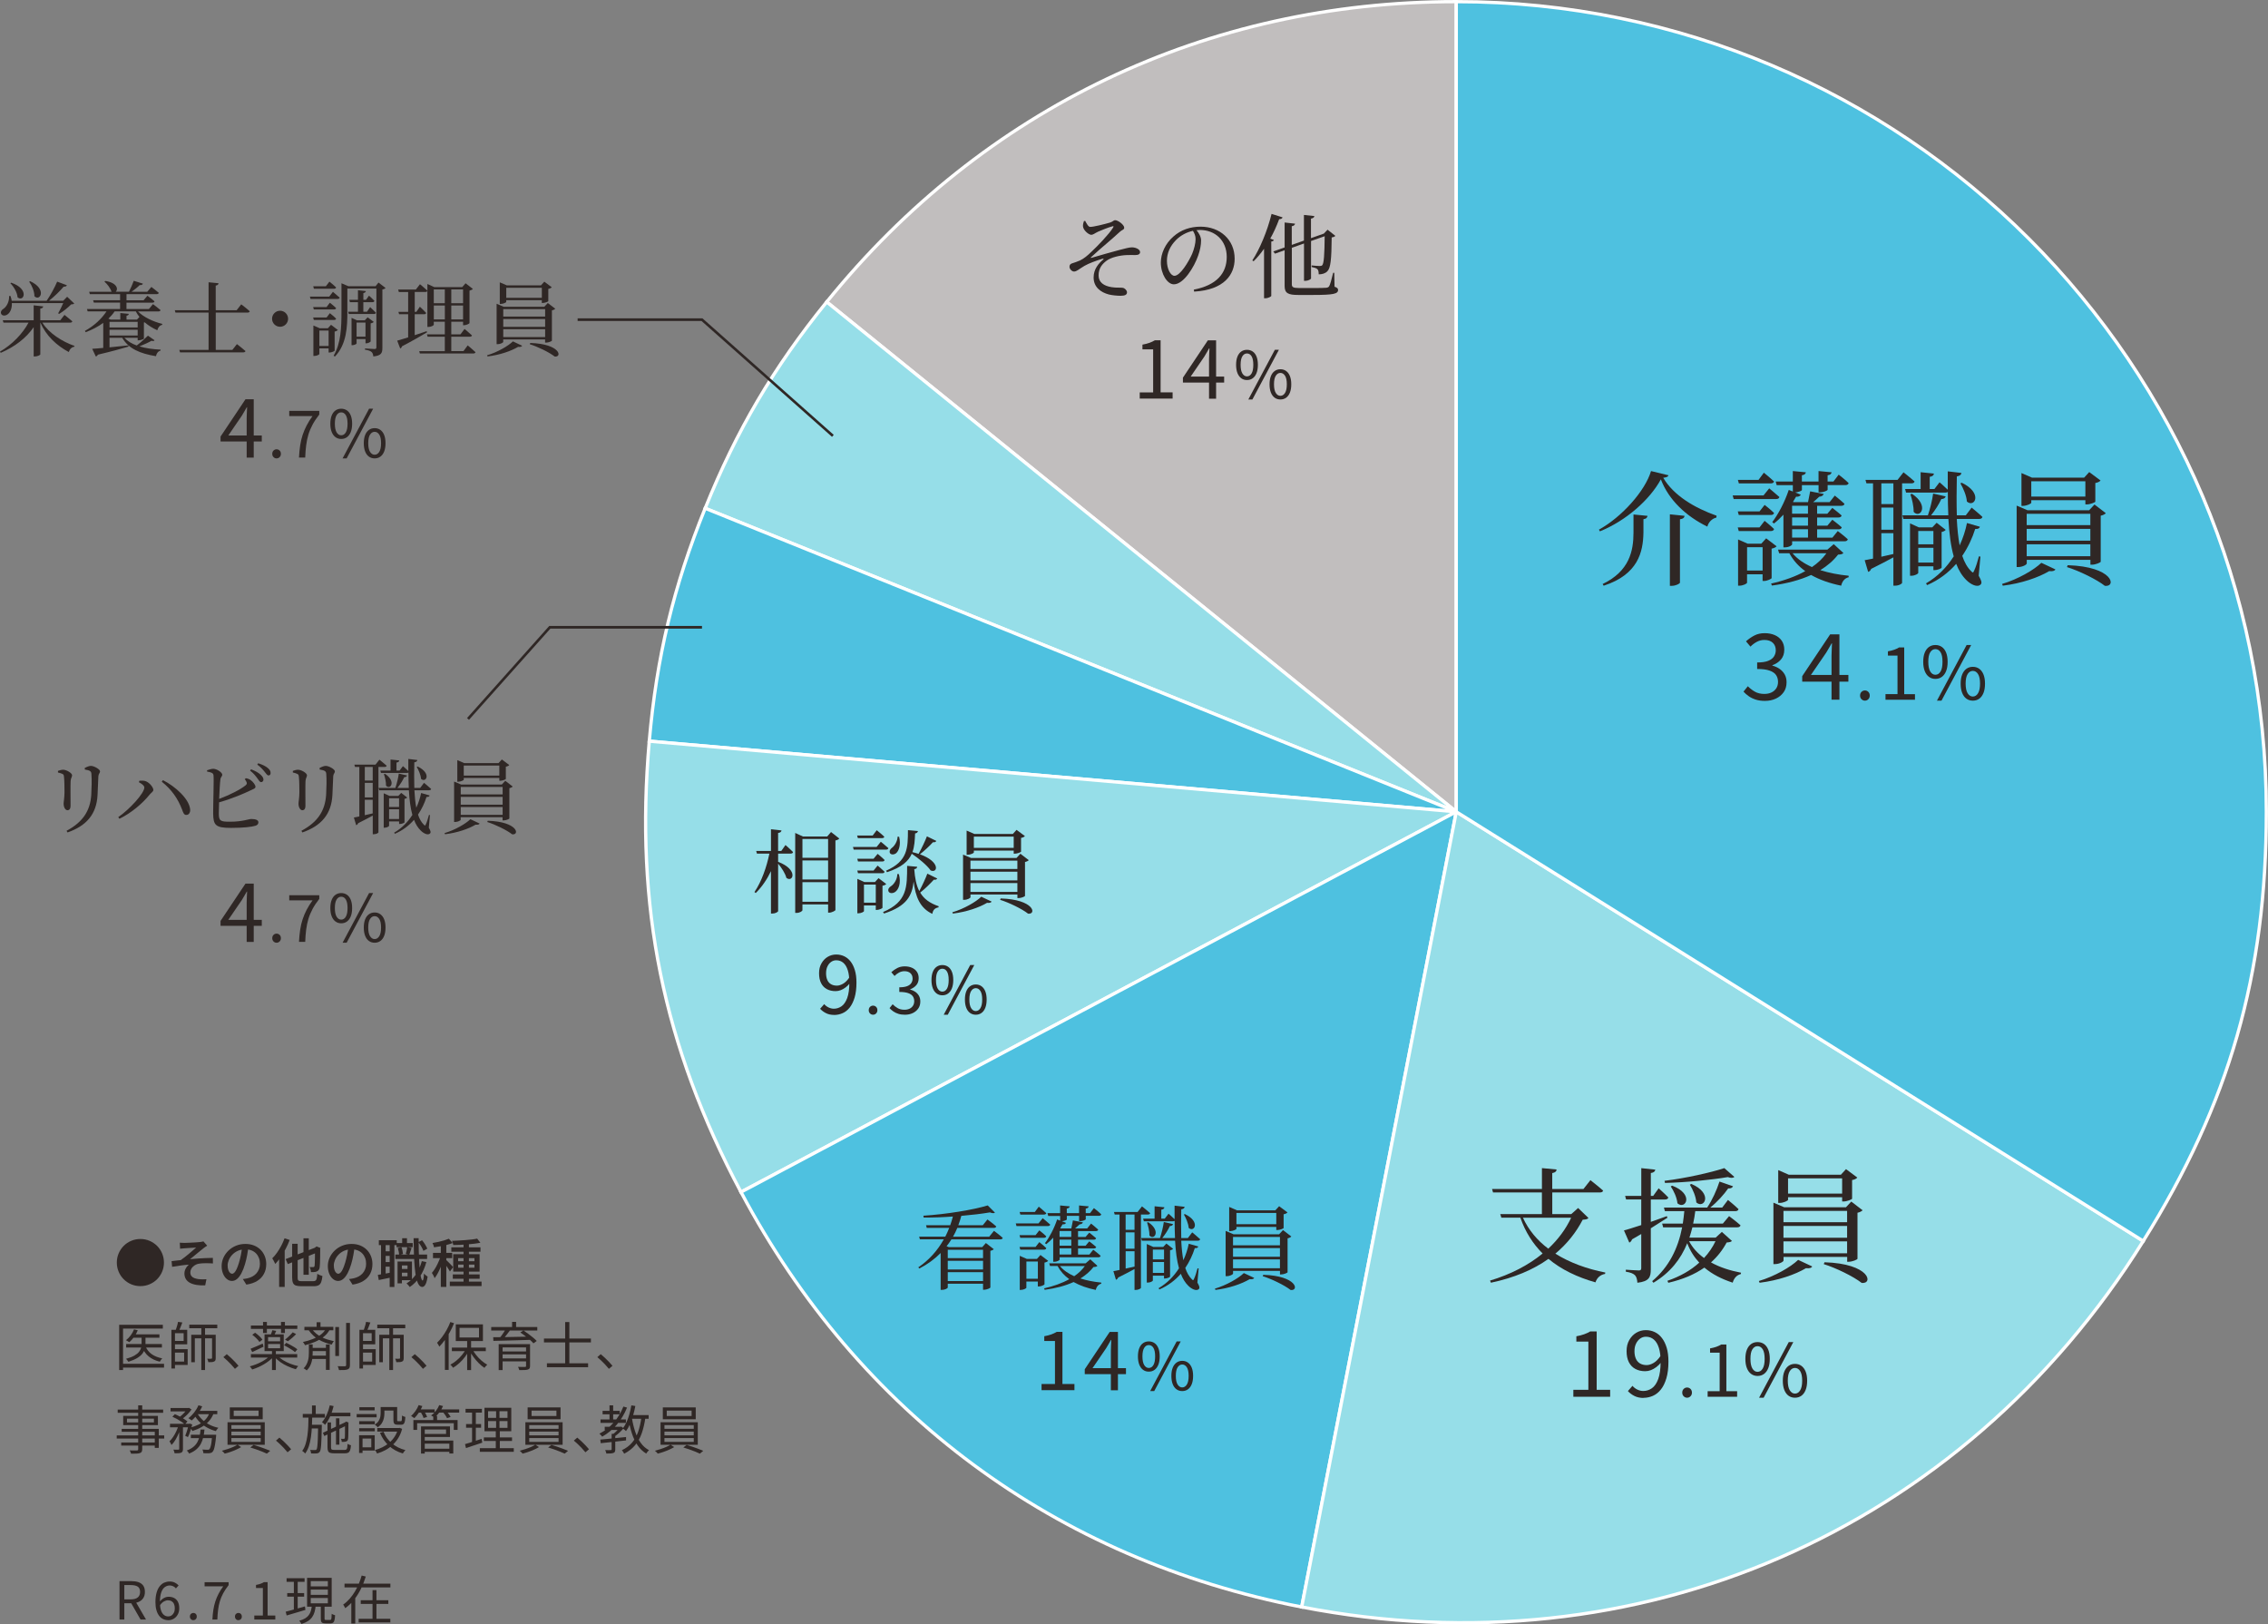 <?xml version="1.0" encoding="UTF-8"?>
<svg id="_レイヤー_2" data-name="レイヤー 2" xmlns="http://www.w3.org/2000/svg" viewBox="0 0 693.08 496.37">
  <rect x="0" y="0" width="693.08" height="496.37" fill="#808080" stroke="none"/>
  <defs>
    <style>
      .cls-1 {
        fill: #4ec1e0;
      }

      .cls-1, .cls-2, .cls-3, .cls-4 {
        stroke-miterlimit: 10;
      }

      .cls-1, .cls-3, .cls-4 {
        stroke: #fff;
      }

      .cls-5 {
        fill: #2f2725;
      }

      .cls-2 {
        fill: none;
        stroke: #2f2725;
        stroke-width: .8px;
      }

      .cls-3 {
        fill: #96dee8;
      }

      .cls-4 {
        fill: #c1bebe;
      }
    </style>
  </defs>
  <g id="text">
    <g>
      <g>
        <path class="cls-4" d="M445.02,248.05L252.64,92.26C300.65,32.97,368.74.5,445.02.5v247.55Z"/>
        <path class="cls-3" d="M445.02,248.05l-229.53-92.73c9.68-23.96,20.88-42.97,37.14-63.06l192.38,155.79Z"/>
        <path class="cls-1" d="M445.02,248.05l-246.61-21.58c2.25-25.74,7.4-47.2,17.08-71.16l229.53,92.73Z"/>
        <path class="cls-3" d="M445.02,248.05l-218.58,116.22c-23.81-44.79-32.46-87.26-28.03-137.79l246.61,21.58Z"/>
        <path class="cls-1" d="M445.02,248.05l-47.24,243c-75.16-14.61-135.4-59.18-171.34-126.79l218.58-116.22Z"/>
        <path class="cls-3" d="M445.02,248.05l209.94,131.18c-55.42,88.7-154.5,131.78-257.17,111.82l47.24-243Z"/>
        <path class="cls-1" d="M445.02,248.05V.5c136.72,0,247.55,110.83,247.55,247.55,0,49.77-11.24,88.98-37.62,131.18l-209.94-131.18Z"/>
      </g>
      <g>
        <path class="cls-5" d="M36.52,494.88v-11.73h3.66c.8,0,1.51.1,2.12.31.61.21,1.1.55,1.45,1.03.35.48.53,1.13.53,1.94s-.18,1.43-.53,1.94c-.35.52-.83.9-1.45,1.15s-1.32.38-2.12.38h-2.19v4.98h-1.47ZM37.99,488.72h1.97c.92,0,1.62-.19,2.11-.57s.74-.95.74-1.72-.25-1.31-.74-1.62-1.19-.46-2.11-.46h-1.97v4.37ZM42.95,494.88l-3.07-5.36,1.17-.78,3.57,6.14h-1.66Z"/>
        <path class="cls-5" d="M51.44,495.08c-.57,0-1.09-.11-1.57-.34-.48-.22-.9-.56-1.25-1.02s-.63-1.03-.82-1.72c-.2-.69-.3-1.49-.3-2.41,0-1.14.12-2.11.35-2.92.23-.81.55-1.46.96-1.97.41-.51.87-.88,1.39-1.1s1.07-.34,1.63-.34c.62,0,1.15.11,1.6.34.45.23.83.51,1.15.86l-.82.91c-.22-.28-.5-.5-.84-.66s-.68-.24-1.03-.24c-.54,0-1.05.16-1.5.48-.46.32-.83.85-1.1,1.6s-.42,1.76-.42,3.04c0,.94.1,1.73.3,2.38s.49,1.13.87,1.46c.38.33.83.5,1.37.5.38,0,.73-.1,1.03-.31.3-.21.54-.5.72-.87.18-.37.26-.81.26-1.31s-.08-.93-.24-1.3-.4-.64-.71-.84c-.31-.2-.71-.3-1.18-.3-.37,0-.78.12-1.22.37-.44.25-.85.66-1.25,1.25l-.05-1.15c.25-.32.52-.6.82-.83.3-.23.62-.41.95-.54.34-.12.66-.18.97-.18.66,0,1.24.13,1.73.39.49.26.87.65,1.14,1.18.27.52.4,1.17.4,1.95,0,.73-.15,1.36-.46,1.91-.3.55-.71.98-1.22,1.28-.51.3-1.07.46-1.68.46Z"/>
        <path class="cls-5" d="M59.08,495.08c-.29,0-.54-.1-.74-.31s-.31-.47-.31-.79c0-.34.1-.61.31-.82.21-.2.46-.3.74-.3s.54.1.74.3c.21.2.31.47.31.82,0,.32-.1.58-.31.79s-.46.31-.74.31Z"/>
        <path class="cls-5" d="M64.91,494.88c.05-1.08.15-2.07.29-2.97.14-.9.34-1.75.6-2.55.26-.8.59-1.58.98-2.33.39-.75.87-1.52,1.44-2.3h-5.7v-1.26h7.34v.9c-.67.86-1.22,1.69-1.65,2.48-.43.79-.76,1.59-1.01,2.41-.25.82-.43,1.68-.54,2.59-.12.91-.2,1.92-.24,3.03h-1.52Z"/>
        <path class="cls-5" d="M72.85,495.08c-.29,0-.54-.1-.74-.31s-.31-.47-.31-.79c0-.34.1-.61.31-.82.21-.2.46-.3.74-.3s.54.1.74.3c.21.2.31.47.31.82,0,.32-.1.58-.31.79s-.46.31-.74.31Z"/>
        <path class="cls-5" d="M77.71,494.88v-1.22h2.62v-8.42h-2.1v-.93c.52-.1.98-.21,1.37-.35.39-.14.74-.3,1.06-.5h1.12v10.19h2.35v1.22h-6.43Z"/>
        <path class="cls-5" d="M87.29,492.49c.49-.13,1.06-.28,1.7-.45.64-.17,1.32-.36,2.04-.56.72-.2,1.44-.41,2.15-.61l.16,1.07c-1,.3-2.01.6-3.03.9-1.02.3-1.92.57-2.71.8l-.3-1.15ZM87.58,482.25h5.5v1.12h-5.5v-1.12ZM87.77,486.8h5.17v1.1h-5.17v-1.1ZM89.8,482.7h1.17v9.42l-1.17.21v-9.63ZM95.29,490.7h1.18c-.07.68-.19,1.31-.35,1.88-.16.57-.4,1.09-.72,1.54-.32.46-.74.87-1.27,1.22s-1.2.66-2.01.9c-.04-.1-.1-.21-.18-.33-.07-.12-.16-.25-.25-.37-.09-.12-.18-.22-.26-.28.74-.2,1.34-.45,1.82-.74.47-.29.85-.63,1.13-1.02s.48-.81.62-1.28c.13-.47.23-.98.3-1.54ZM93.84,482.14h7.52v8.82h-7.52v-8.82ZM94.96,483.15v1.6h5.23v-1.6h-5.23ZM94.96,485.72v1.62h5.23v-1.62h-5.23ZM94.96,488.3v1.63h5.23v-1.63h-5.23ZM98.03,490.46h1.15v4.08c0,.19.03.32.08.38s.18.09.37.09h1.26c.12,0,.21-.04.27-.13.06-.09.11-.26.14-.54.03-.27.05-.68.06-1.22.08.05.19.11.31.18.12.06.25.12.38.16.13.04.25.08.35.11-.03.65-.1,1.16-.19,1.52-.1.36-.24.61-.42.75s-.44.21-.76.21h-1.57c-.38,0-.68-.04-.89-.13-.21-.08-.35-.24-.42-.46-.08-.22-.11-.53-.11-.91v-4.08Z"/>
        <path class="cls-5" d="M110.53,481.44l1.25.3c-.37,1.22-.85,2.42-1.42,3.62s-1.26,2.31-2.06,3.35c-.8,1.04-1.73,1.94-2.8,2.7-.04-.11-.1-.23-.18-.36-.07-.13-.15-.27-.23-.4-.08-.13-.15-.25-.22-.34.73-.5,1.38-1.09,1.98-1.77.59-.68,1.12-1.41,1.59-2.19s.88-1.59,1.22-2.42.63-1.66.86-2.48ZM105.28,483.92h14.02v1.15h-14.02v-1.15ZM107.36,488.03h1.2v8.06h-1.2v-8.06ZM109.6,494.65h9.68v1.12h-9.68v-1.12ZM110.24,488.99h8.43v1.12h-8.43v-1.12ZM113.84,485.9h1.2v9.36h-1.2v-9.36Z"/>
      </g>
      <g>
        <path class="cls-5" d="M35.7,385.8c0-.99.19-1.93.56-2.8.37-.87.89-1.64,1.54-2.3.66-.66,1.42-1.17,2.3-1.54.87-.37,1.81-.56,2.8-.56s1.93.19,2.8.56c.87.37,1.64.89,2.3,1.54.66.66,1.17,1.42,1.54,2.3.37.88.56,1.81.56,2.8s-.19,1.92-.56,2.8c-.37.87-.89,1.64-1.54,2.3-.66.66-1.42,1.17-2.3,1.54-.87.37-1.81.56-2.8.56s-1.93-.19-2.8-.56c-.88-.37-1.64-.89-2.3-1.54-.66-.66-1.17-1.42-1.54-2.3-.37-.88-.56-1.81-.56-2.8Z"/>
        <path class="cls-5" d="M54.94,379.72c.23.02.47.04.7.05.23.01.49.02.75.02.14,0,.36,0,.66-.02.3-.01.64-.02,1.02-.04.38-.02.77-.04,1.17-.06.39-.02.76-.04,1.1-.07s.6-.05.79-.07c.25-.03.45-.06.62-.1.17-.03.31-.06.42-.1l1.14,1.31c-.15.1-.34.22-.58.38-.23.16-.43.3-.58.43-.23.18-.49.38-.76.61-.27.22-.55.46-.85.7-.29.24-.59.48-.88.72s-.57.47-.84.7c-.27.22-.52.42-.75.59.74-.07,1.51-.14,2.34-.2.82-.06,1.63-.11,2.43-.14.8-.04,1.54-.06,2.21-.06l.02,1.7c-.77-.05-1.52-.08-2.26-.07-.74,0-1.36.05-1.85.12-.37.04-.73.14-1.06.3-.33.16-.63.36-.89.6s-.47.51-.62.82c-.15.3-.22.63-.22.97,0,.45.11.81.33,1.1.22.28.52.5.9.64.38.14.81.25,1.29.31.46.05.9.08,1.32.07.42,0,.78-.02,1.08-.04l-.38,1.87c-2.02.09-3.58-.18-4.69-.79s-1.66-1.57-1.66-2.87c0-.36.07-.71.2-1.06.13-.34.31-.65.52-.93s.43-.5.64-.67c-.77.05-1.6.14-2.5.26-.9.12-1.77.25-2.62.4l-.16-1.73c.43-.05.9-.11,1.41-.17s.98-.11,1.39-.15c.37-.26.78-.55,1.22-.9.44-.34.88-.7,1.32-1.07.44-.37.85-.72,1.22-1.05.38-.33.7-.6.95-.82-.14.01-.33.02-.56.04-.23.02-.5.03-.78.05-.29.02-.58.03-.86.05-.29.02-.55.03-.78.05-.23.02-.42.03-.56.04-.19.01-.41.03-.66.06-.25.03-.49.05-.72.07l-.08-1.84Z"/>
        <path class="cls-5" d="M75.95,380.92c-.12.82-.26,1.69-.42,2.6s-.39,1.83-.66,2.76c-.32,1.08-.68,2-1.09,2.77-.41.77-.85,1.35-1.34,1.76s-1.01.61-1.56.61-1.07-.19-1.55-.58c-.48-.38-.87-.92-1.16-1.61-.29-.69-.44-1.47-.44-2.36s.19-1.76.56-2.58c.37-.81.89-1.53,1.54-2.16.66-.63,1.42-1.12,2.3-1.48.88-.36,1.83-.54,2.86-.54.97,0,1.85.16,2.63.47.78.32,1.45.75,2.01,1.31.55.56.98,1.21,1.28,1.96.3.75.45,1.55.45,2.4,0,1.12-.23,2.12-.7,2.99-.46.88-1.14,1.6-2.04,2.16-.9.57-2.01.94-3.34,1.14l-1.07-1.7c.3-.03.56-.07.8-.11.23-.04.46-.08.67-.13.51-.12.99-.3,1.45-.54.45-.25.85-.55,1.19-.92s.61-.8.81-1.3c.2-.5.3-1.05.3-1.66,0-.64-.1-1.23-.3-1.76-.2-.53-.49-1-.87-1.4-.38-.4-.85-.71-1.4-.93s-1.18-.33-1.9-.33c-.86,0-1.63.16-2.3.46-.67.31-1.23.71-1.69,1.2-.46.49-.81,1.02-1.05,1.6-.24.58-.36,1.12-.36,1.65,0,.57.07,1.04.21,1.42.14.38.31.66.52.85.21.19.42.28.63.28.23,0,.47-.12.7-.35.23-.23.47-.6.7-1.1.23-.5.46-1.13.7-1.9.23-.77.44-1.59.61-2.46.17-.87.29-1.73.37-2.57l1.95.05Z"/>
        <path class="cls-5" d="M86.95,378.39l1.58.5c-.34.9-.75,1.79-1.22,2.7-.47.9-.98,1.75-1.52,2.54-.54.79-1.1,1.5-1.68,2.1-.05-.13-.13-.3-.24-.52-.11-.22-.22-.44-.34-.66-.12-.22-.23-.41-.33-.54.5-.49.98-1.06,1.45-1.72.46-.66.89-1.36,1.29-2.1.39-.75.73-1.51,1.01-2.29ZM85.3,382.72l1.68-1.68.02.02v12.18h-1.7v-10.51ZM87.29,384.74l9.54-3.71.66,1.49-9.54,3.74-.66-1.52ZM89.26,380.07h1.7v10.3c0,.32.03.56.09.71.06.16.18.26.36.32.18.06.45.09.82.09h3.47c.32,0,.56-.06.73-.18.17-.12.29-.34.36-.66.07-.33.13-.8.18-1.42.2.14.45.27.75.4s.57.22.82.29c-.09.78-.22,1.39-.39,1.85-.18.45-.44.78-.8.97-.36.19-.86.29-1.51.29h-3.73c-.74,0-1.31-.08-1.72-.22-.41-.15-.7-.42-.86-.81-.17-.39-.25-.93-.25-1.62v-10.3ZM92.74,378.39h1.62v11.14h-1.62v-11.14ZM96.25,381.33h-.13l.32-.24.3-.22,1.17.46-.06.27c0,.94,0,1.78-.02,2.54s-.03,1.38-.05,1.9c-.02.51-.05.89-.08,1.12-.04.39-.14.7-.3.9-.16.21-.37.37-.62.47-.23.1-.52.16-.86.18s-.64.03-.9.02c-.01-.23-.05-.51-.13-.82s-.16-.56-.26-.74c.19.01.39.02.6.02h.46c.12,0,.21-.02.28-.07s.13-.16.17-.33c.02-.14.04-.42.06-.86.02-.43.03-1.03.04-1.79.01-.76.02-1.69.02-2.79Z"/>
        <path class="cls-5" d="M108.4,380.92c-.12.82-.26,1.69-.42,2.6s-.39,1.83-.66,2.76c-.32,1.08-.68,2-1.09,2.77-.41.77-.85,1.35-1.34,1.76s-1.01.61-1.56.61-1.07-.19-1.55-.58c-.48-.38-.87-.92-1.16-1.61-.29-.69-.44-1.47-.44-2.36s.19-1.76.56-2.58c.37-.81.89-1.53,1.54-2.16.66-.63,1.42-1.12,2.3-1.48.88-.36,1.83-.54,2.86-.54.97,0,1.85.16,2.63.47.78.32,1.45.75,2.01,1.31.55.56.98,1.21,1.28,1.96.3.75.45,1.55.45,2.4,0,1.12-.23,2.12-.7,2.99-.46.88-1.14,1.6-2.04,2.16-.9.57-2.01.94-3.34,1.14l-1.07-1.7c.3-.03.56-.07.8-.11.23-.04.46-.08.67-.13.51-.12.99-.3,1.45-.54.45-.25.85-.55,1.19-.92s.61-.8.81-1.3c.2-.5.3-1.05.3-1.66,0-.64-.1-1.23-.3-1.76-.2-.53-.49-1-.87-1.4-.38-.4-.85-.71-1.4-.93s-1.18-.33-1.9-.33c-.86,0-1.63.16-2.3.46-.67.31-1.23.71-1.69,1.2-.46.49-.81,1.02-1.05,1.6-.24.58-.36,1.12-.36,1.65,0,.57.07,1.04.21,1.42.14.38.31.66.52.85.21.19.42.28.63.28.23,0,.47-.12.7-.35.23-.23.47-.6.7-1.1.23-.5.46-1.13.7-1.9.23-.77.44-1.59.61-2.46.17-.87.29-1.73.37-2.57l1.95.05Z"/>
        <path class="cls-5" d="M115.46,389.57c.56-.1,1.24-.21,2.02-.35.78-.14,1.57-.28,2.38-.43l.13,1.46c-.74.16-1.47.32-2.21.47s-1.41.3-2.03.42l-.29-1.57ZM115.77,378.97h5.47v1.5h-5.47v-1.5ZM116.44,379.76h1.41v10.1h-1.41v-10.1ZM117.11,382.36h2.83v1.41h-2.83v-1.41ZM117.11,385.64h2.83v1.41h-2.83v-1.41ZM119.08,379.75h1.44v13.52h-1.44v-13.52ZM120.82,383.36h9.7v1.34h-9.7v-1.34ZM121.19,379.84h4.94v1.26h-4.94v-1.26ZM121.49,385.49h1.33v6.66h-1.33v-6.66ZM121.56,381.35l1.1-.26c.14.32.25.68.33,1.07.08.4.13.74.15,1.02l-1.18.29c0-.29-.04-.63-.12-1.02-.08-.39-.17-.76-.28-1.1ZM122.15,387.76h2.99v1.15h-2.99v-1.15ZM122.5,385.49h3.39v5.71h-3.39v-1.2h2.03v-3.31h-2.03v-1.2ZM122.9,378.37h1.47v2.34h-1.47v-2.34ZM124.45,381.08l1.33.26c-.13.37-.25.75-.38,1.13-.12.38-.23.7-.33.97l-1.07-.26c.08-.3.17-.64.26-1.04.09-.39.15-.75.18-1.06ZM128.9,385.36l1.39.3c-.47,1.69-1.13,3.17-1.98,4.46-.85,1.29-1.88,2.34-3.09,3.16-.05-.1-.14-.21-.26-.35-.12-.14-.25-.28-.38-.42-.13-.14-.25-.26-.35-.34,1.16-.7,2.13-1.64,2.91-2.8.78-1.16,1.37-2.5,1.76-4ZM126.41,378.34h1.52c-.01,1.38,0,2.7.04,3.97.04,1.27.09,2.45.15,3.53.06,1.08.15,2.03.25,2.84.1.81.22,1.44.34,1.9.13.45.27.69.43.7.11,0,.2-.19.27-.56.07-.37.13-.9.16-1.57.09.11.2.23.34.36.14.13.29.25.43.35s.26.18.34.23c-.13.85-.28,1.51-.46,1.97-.18.46-.37.77-.58.94-.2.17-.39.26-.58.26-.44,0-.81-.25-1.11-.73s-.55-1.15-.75-2.03c-.2-.88-.35-1.93-.46-3.16-.11-1.23-.19-2.6-.24-4.11s-.09-3.14-.11-4.88ZM127.83,379.57l1.14-.59c.33.38.65.82.94,1.3s.52.91.67,1.27l-1.2.67c-.13-.37-.34-.81-.63-1.31-.29-.5-.6-.95-.92-1.34Z"/>
        <path class="cls-5" d="M134.8,383.46l1.02.45c-.16.58-.35,1.17-.57,1.78-.22.61-.46,1.22-.72,1.82s-.54,1.17-.83,1.7c-.29.53-.59.98-.9,1.37-.07-.25-.19-.53-.36-.84-.17-.31-.32-.58-.46-.79.29-.32.57-.7.85-1.14.28-.44.54-.9.79-1.4.25-.5.48-1,.68-1.5.2-.51.37-.99.5-1.45ZM137.17,378.52l1.17,1.31c-.53.2-1.12.39-1.77.56-.65.17-1.3.32-1.98.44-.67.12-1.32.23-1.95.31-.03-.19-.1-.42-.19-.67-.1-.26-.19-.47-.29-.64.6-.11,1.2-.22,1.82-.35.61-.13,1.2-.28,1.75-.45.55-.17,1.03-.34,1.44-.51ZM132.32,382.84h5.86v1.6h-5.86v-1.6ZM134.71,379.76h1.68v13.49h-1.68v-13.49ZM136.34,385.01c.1.07.25.21.45.42s.42.42.66.66c.23.24.45.45.63.66.19.2.32.35.39.45l-.98,1.34c-.1-.18-.22-.4-.38-.66-.16-.26-.34-.52-.53-.8-.19-.28-.37-.54-.54-.78-.17-.25-.32-.45-.45-.61l.75-.67ZM137.46,391.62h9.7v1.36h-9.7v-1.36ZM137.92,381.13h8.91v1.36h-8.91v-1.36ZM145.81,378.48l.99,1.26c-.57.12-1.19.22-1.86.3-.68.08-1.38.15-2.11.21-.73.06-1.46.1-2.2.14-.74.03-1.44.05-2.11.06-.02-.18-.07-.4-.15-.65-.08-.25-.16-.46-.23-.63.67-.03,1.36-.07,2.06-.1s1.4-.08,2.08-.14c.68-.05,1.33-.12,1.94-.19.61-.07,1.14-.16,1.6-.26ZM138.37,389.41h8.21v1.33h-8.21v-1.33ZM138.5,383.25h8.06v5.31h-8.06v-5.31ZM140,384.45v.94h4.99v-.94h-4.99ZM140,386.42v.94h4.99v-.94h-4.99ZM141.65,379.65h1.65v12.69h-1.65v-12.69Z"/>
        <path class="cls-5" d="M36.42,404.82h13.34v1.15h-12.16v12.67h-1.18v-13.82ZM37.17,416.74h12.96v1.15h-12.96v-1.15ZM40.96,406.22l1.14.27c-.29.73-.66,1.41-1.13,2.04-.46.63-.95,1.17-1.46,1.61-.07-.05-.17-.12-.3-.2s-.25-.16-.38-.23c-.13-.08-.24-.13-.34-.18.52-.39,1-.88,1.44-1.47.44-.59.78-1.2,1.02-1.84ZM43.28,408.11h1.18v2.54c0,.48-.06.97-.18,1.46-.12.49-.36.98-.72,1.46s-.88.94-1.58,1.37c-.69.43-1.61.82-2.74,1.18-.05-.08-.12-.18-.21-.3s-.17-.22-.26-.33c-.09-.11-.18-.2-.28-.27,1.09-.3,1.95-.63,2.59-1,.64-.37,1.12-.76,1.43-1.17.31-.41.52-.82.62-1.23.1-.41.14-.8.14-1.18v-2.53ZM38.55,410.7h10.93v1.06h-10.93v-1.06ZM40.64,407.74h8.08v1.02h-8.08v-1.02ZM44.47,411.38c.39.99,1.02,1.79,1.89,2.41.86.61,1.94,1.04,3.22,1.29-.13.12-.26.28-.4.47s-.25.38-.34.54c-1.35-.32-2.48-.85-3.38-1.59-.9-.74-1.58-1.7-2.02-2.89l1.04-.22Z"/>
        <path class="cls-5" d="M52.38,406.34h1.09v11.84h-1.09v-11.84ZM52.86,406.34h4.35v4.45h-4.35v-1.04h3.26v-2.37h-3.26v-1.04ZM52.89,412.27h4.46v4.82h-4.46v-1.04h3.38v-2.74h-3.38v-1.04ZM54.41,403.92l1.31.19c-.17.47-.36.96-.56,1.46-.2.51-.4.94-.59,1.3l-.96-.22c.1-.26.2-.54.3-.86.11-.32.21-.65.3-.98.09-.33.16-.63.2-.9ZM57.84,404.77h8.56v1.1h-8.56v-1.1ZM58.44,407.86h6.91v1.09h-5.81v7.31h-1.1v-8.4ZM61.52,405.25h1.14v13.39h-1.14v-13.39ZM64.8,407.86h1.12v7.12c0,.28-.03.5-.1.67-.06.17-.19.3-.38.38-.18.1-.42.16-.7.18-.29.02-.65.03-1.07.03-.02-.16-.07-.34-.14-.54-.07-.2-.14-.37-.22-.52.3.01.57.02.8.02s.38,0,.45-.02c.1,0,.16-.02.19-.05.03-.03.05-.09.05-.18v-7.1Z"/>
        <path class="cls-5" d="M71.79,418.27c-.34-.43-.71-.85-1.12-1.28-.41-.43-.81-.84-1.22-1.23s-.81-.75-1.19-1.06l1.04-.91c.38.31.79.67,1.22,1.07s.85.82,1.26,1.25c.41.43.78.84,1.11,1.23l-1.09.93Z"/>
        <path class="cls-5" d="M82.64,414.14l.93.43c-.37.42-.81.82-1.31,1.22-.5.39-1.04.76-1.62,1.1s-1.17.65-1.78.91-1.21.49-1.79.67c-.07-.15-.19-.31-.34-.5-.15-.18-.28-.33-.4-.45.58-.15,1.17-.34,1.77-.57s1.19-.49,1.75-.79c.57-.3,1.09-.62,1.56-.96.47-.34.88-.7,1.22-1.07ZM76.57,412.14c.47-.18,1.03-.42,1.69-.7.66-.29,1.33-.58,2.02-.88l.24.96c-.59.29-1.18.57-1.78.85-.6.28-1.15.54-1.66.78l-.51-1.01ZM76.67,405.04h14.19v1.04h-14.19v-1.04ZM76.67,413.78h14.16v1.06h-14.16v-1.06ZM77.1,407.86l.86-.62c.43.29.85.63,1.28,1.03.43.4.75.77.96,1.1l-.91.69c-.2-.32-.51-.69-.93-1.1s-.84-.78-1.26-1.09ZM80.38,403.94h1.18v3.38h-1.18v-3.38ZM80.84,407.73h5.87v5.12h-5.87v-5.12ZM81.92,408.58v1.28h3.68v-1.28h-3.68ZM81.92,410.69v1.3h3.68v-1.3h-3.68ZM83.23,406.47l1.17.22c-.13.3-.26.59-.39.87-.13.28-.26.54-.38.76l-.99-.22c.11-.25.22-.52.33-.82.11-.3.2-.57.26-.81ZM83.12,412.59h1.18v6.05h-1.18v-6.05ZM84.78,414.22c.43.48.98.94,1.67,1.37.69.43,1.44.81,2.25,1.12s1.62.56,2.43.73c-.12.12-.25.27-.39.46s-.25.35-.33.5c-.82-.22-1.64-.52-2.46-.89s-1.58-.8-2.29-1.3c-.7-.5-1.3-1.04-1.78-1.62l.9-.37ZM85.87,403.94h1.2v3.38h-1.2v-3.38ZM86.8,411.07l.69-.75c.38.18.79.39,1.21.62.42.23.83.46,1.22.7.39.24.71.47.95.68l-.72.85c-.23-.21-.54-.45-.93-.7-.38-.25-.79-.5-1.21-.74-.42-.25-.82-.46-1.21-.66ZM89.47,407.12l1.02.54c-.37.4-.79.79-1.24,1.18-.45.39-.88.72-1.27,1l-.88-.48c.26-.2.53-.43.82-.69.29-.26.57-.52.84-.8s.5-.53.7-.75Z"/>
        <path class="cls-5" d="M99.61,406.02l1.12.34c-.46.83-1.07,1.55-1.85,2.15-.77.6-1.65,1.11-2.62,1.52-.97.41-1.98.75-3.04,1.03-.04-.09-.1-.19-.18-.31-.07-.12-.15-.25-.24-.38-.09-.13-.17-.23-.24-.3,1.02-.21,2-.5,2.92-.86s1.74-.8,2.46-1.32c.71-.52,1.27-1.15,1.66-1.87ZM94.38,410.8h1.17v2.58c0,.43-.02.87-.06,1.34-.04.46-.13.94-.26,1.42-.13.48-.31.94-.55,1.39-.24.45-.56.86-.95,1.23-.07-.06-.17-.14-.28-.22-.11-.08-.23-.16-.34-.24-.12-.08-.23-.14-.34-.17.36-.35.65-.73.86-1.14s.38-.82.49-1.23c.11-.42.18-.83.22-1.24.03-.41.05-.8.05-1.16v-2.56ZM93.02,405.44h8.85v1.06h-8.85v-1.06ZM95.2,405.98c.45.61.93,1.12,1.45,1.55.52.43,1.07.78,1.65,1.07.58.29,1.18.53,1.81.72.62.19,1.27.36,1.93.51-.13.13-.26.29-.38.49-.13.2-.22.38-.29.55-.68-.17-1.35-.37-2-.61-.65-.23-1.27-.52-1.87-.86-.6-.34-1.17-.75-1.72-1.25s-1.06-1.1-1.54-1.8l.98-.38ZM94.86,411.87h5.2v.99h-5.2v-.99ZM94.86,414.24h5.2v1.01h-5.2v-1.01ZM96.76,404.03h1.18v2.02h-1.18v-2.02ZM99.6,410.82h1.15v7.79h-1.15v-7.79ZM102.46,405.49h1.14v8.86h-1.14v-8.86ZM105.77,404.24h1.17v12.85c0,.39-.05.69-.16.9-.11.2-.28.35-.53.45-.23.1-.57.16-.99.19-.43.03-.99.04-1.68.03-.01-.12-.04-.25-.08-.38-.04-.14-.09-.28-.14-.43-.05-.15-.11-.28-.18-.38.5,0,.96.02,1.38.02.42,0,.69,0,.83,0,.15-.01.25-.04.3-.1.05-.05.08-.15.08-.29v-12.85Z"/>
        <path class="cls-5" d="M109.84,406.34h1.09v11.84h-1.09v-11.84ZM110.32,406.34h4.35v4.45h-4.35v-1.04h3.26v-2.37h-3.26v-1.04ZM110.35,412.27h4.46v4.82h-4.46v-1.04h3.38v-2.74h-3.38v-1.04ZM111.87,403.92l1.31.19c-.17.47-.36.96-.56,1.46-.2.51-.4.94-.59,1.3l-.96-.22c.1-.26.2-.54.3-.86.11-.32.21-.65.3-.98.09-.33.16-.63.2-.9ZM115.29,404.77h8.56v1.1h-8.56v-1.1ZM115.9,407.86h6.91v1.09h-5.81v7.31h-1.1v-8.4ZM118.97,405.25h1.14v13.39h-1.14v-13.39ZM122.25,407.86h1.12v7.12c0,.28-.03.5-.1.67-.06.17-.19.3-.38.38-.18.1-.42.16-.7.18-.29.02-.65.03-1.07.03-.02-.16-.07-.34-.14-.54-.07-.2-.14-.37-.22-.52.3.01.57.02.8.02s.38,0,.45-.02c.1,0,.16-.02.19-.05.03-.03.05-.09.05-.18v-7.1Z"/>
        <path class="cls-5" d="M129.25,418.27c-.34-.43-.71-.85-1.12-1.28-.41-.43-.81-.84-1.22-1.23s-.81-.75-1.19-1.06l1.04-.91c.38.31.79.67,1.22,1.07s.85.82,1.26,1.25c.41.43.78.84,1.11,1.23l-1.09.93Z"/>
        <path class="cls-5" d="M137.63,403.98l1.12.35c-.35.9-.77,1.78-1.25,2.66-.48.88-1,1.7-1.55,2.46-.55.77-1.13,1.45-1.71,2.05-.03-.1-.09-.22-.17-.37s-.17-.3-.26-.45c-.09-.15-.17-.27-.25-.37.53-.51,1.05-1.11,1.55-1.78.5-.68.97-1.4,1.4-2.18.43-.77.8-1.57,1.11-2.38ZM135.96,408.11l1.12-1.14.03.02v11.62h-1.15v-10.5ZM142.49,412.13l.94.35c-.36.74-.81,1.45-1.34,2.15-.53.7-1.11,1.33-1.74,1.9-.62.57-1.26,1.04-1.9,1.42-.06-.11-.14-.22-.24-.33-.1-.11-.19-.22-.3-.34-.1-.11-.2-.21-.3-.28.63-.32,1.25-.74,1.87-1.25.62-.51,1.19-1.08,1.7-1.71.52-.63.95-1.27,1.29-1.92ZM138.09,411.78h10.37v1.1h-10.37v-1.1ZM139.28,404.69h8.3v5.1h-8.3v-5.1ZM140.43,405.76v2.94h5.95v-2.94h-5.95ZM142.76,409.42h1.2v9.23h-1.2v-9.23ZM144.32,412.22c.32.64.73,1.27,1.22,1.88s1.03,1.17,1.62,1.68c.59.51,1.17.92,1.74,1.24-.09.08-.18.17-.3.28-.11.11-.22.23-.31.34-.1.12-.18.23-.24.34-.59-.38-1.17-.86-1.75-1.44-.58-.58-1.12-1.21-1.62-1.89-.5-.68-.93-1.38-1.28-2.08l.93-.35Z"/>
        <path class="cls-5" d="M150.11,405.5h14.08v1.07h-14.08v-1.07ZM150.73,408.61c.71,0,1.52,0,2.42-.02.9-.02,1.86-.03,2.89-.05,1.02-.02,2.08-.03,3.16-.06s2.16-.04,3.22-.06l-.06.99c-1.4.04-2.8.09-4.21.13-1.41.04-2.75.08-4.02.11s-2.39.06-3.36.08l-.05-1.12ZM152.39,410.72h8.78v1.01h-7.58v6.93h-1.2v-7.94ZM154.55,406.14l1.3.38c-.34.49-.72.99-1.14,1.5-.42.51-.79.95-1.14,1.31l-.96-.37c.21-.26.44-.55.68-.88.24-.33.47-.67.69-1.01.22-.34.41-.66.57-.94ZM153.1,412.96h8.16v.9h-8.16v-.9ZM153.1,415.09h8.11v.9h-8.11v-.9ZM156.49,403.92h1.23v2.1h-1.23v-2.1ZM160.76,410.72h1.22v6.66c0,.32-.05.56-.15.74-.1.17-.27.29-.52.37-.26.08-.6.14-1.02.15-.43.02-.96.02-1.6.02-.03-.15-.09-.32-.16-.5-.07-.19-.15-.35-.24-.49.32.01.62.02.91.02s.54,0,.77,0c.22,0,.38,0,.46,0,.13,0,.22-.02.26-.07s.07-.13.07-.23v-6.64ZM159,407.17l.96-.62c.47.31.96.65,1.48,1.03.52.38,1.01.76,1.46,1.14.46.38.83.73,1.12,1.04l-1.01.72c-.27-.32-.62-.67-1.07-1.06-.45-.39-.93-.78-1.44-1.18s-1.01-.75-1.5-1.07Z"/>
        <path class="cls-5" d="M166.23,409.02h14.35v1.18h-14.35v-1.18ZM167.13,416.58h12.59v1.2h-12.59v-1.2ZM172.71,403.98h1.28v13.49h-1.28v-13.49Z"/>
        <path class="cls-5" d="M186.07,418.27c-.34-.43-.71-.85-1.12-1.28-.41-.43-.81-.84-1.22-1.23s-.81-.75-1.19-1.06l1.04-.91c.38.31.79.67,1.22,1.07s.85.82,1.26,1.25c.41.43.78.84,1.11,1.23l-1.09.93Z"/>
        <path class="cls-5" d="M35.67,438.62h14.51v.96h-14.51v-.96ZM35.97,430.72h13.89v.99h-13.89v-.99ZM37.04,440.78h10.88v.94h-10.88v-.94ZM37.19,436.62h11.33v5.81h-1.22v-4.93h-10.11v-.88ZM37.65,432.65h10.61v2.83h-10.61v-2.83ZM38.8,433.5v1.14h8.24v-1.14h-8.24ZM42.24,429.44h1.22v13.38c0,.36-.06.63-.17.81-.11.18-.3.31-.55.39-.25.08-.58.14-1.02.16-.43.02-.98.03-1.66.03-.03-.15-.09-.32-.18-.52-.09-.2-.17-.36-.26-.49.32.01.63.02.94.02s.57,0,.8,0c.23,0,.39,0,.47,0,.15-.01.25-.04.31-.1s.09-.15.09-.29v-13.38Z"/>
        <path class="cls-5" d="M54.6,435.4l.82.3c-.19.7-.45,1.43-.76,2.18-.31.75-.66,1.44-1.04,2.08-.38.64-.78,1.17-1.21,1.58-.06-.16-.16-.35-.28-.57s-.24-.4-.34-.55c.39-.36.77-.82,1.14-1.37s.69-1.14.98-1.78c.29-.63.53-1.26.7-1.88ZM51.95,435.07h6.02v1.07h-6.02v-1.07ZM52.12,430.24h5.46v1.04h-5.46v-1.04ZM52.68,432.91l.75-.78c.46.18.93.4,1.42.66.49.26.94.53,1.38.8.43.27.78.53,1.05.78l-.8.88c-.26-.25-.59-.51-1.02-.8s-.88-.57-1.36-.84c-.49-.27-.96-.5-1.42-.7ZM54.76,435.5h1.15v7.26c0,.3-.04.54-.11.71s-.22.32-.43.42c-.2.08-.47.14-.79.16-.33.02-.73.03-1.22.03-.02-.15-.07-.33-.14-.55-.07-.22-.15-.41-.23-.57.35,0,.67.02.95.02.28,0,.47,0,.57,0,.1-.01.16-.03.2-.06.04-.03.06-.09.06-.18v-7.25ZM57.29,430.24h.27l.19-.05.78.5c-.25.36-.54.73-.88,1.11-.34.38-.7.74-1.09,1.07-.38.34-.76.63-1.12.87-.11-.1-.24-.2-.4-.31-.16-.11-.3-.2-.42-.26.34-.23.68-.51,1.02-.82s.65-.63.94-.97.53-.64.7-.92v-.22ZM57.64,435.07h.18l.18-.06.75.26c-.17.67-.37,1.36-.6,2.07-.23.71-.47,1.31-.73,1.8l-.83-.42c.2-.43.4-.96.59-1.61.19-.65.35-1.26.46-1.83v-.21ZM61.29,436.83h1.2c-.07.8-.19,1.57-.36,2.3-.17.74-.42,1.42-.75,2.05s-.79,1.19-1.37,1.7c-.58.5-1.32.93-2.22,1.28-.06-.14-.17-.3-.3-.49-.14-.19-.27-.33-.4-.44.83-.31,1.51-.69,2.03-1.13s.93-.94,1.22-1.49c.29-.55.51-1.14.65-1.78.14-.64.24-1.31.3-2ZM60.65,429.42l1.14.32c-.25.57-.54,1.11-.9,1.64-.35.53-.73,1.02-1.12,1.48-.4.46-.79.86-1.2,1.2-.07-.06-.17-.14-.29-.23-.12-.09-.24-.18-.37-.26-.13-.08-.24-.15-.34-.21.63-.47,1.22-1.05,1.76-1.74.54-.69.98-1.42,1.31-2.2ZM64.06,431.6l1.25.21c-.36.97-.86,1.8-1.5,2.5-.63.69-1.38,1.28-2.22,1.76s-1.78.88-2.79,1.2c-.04-.08-.11-.19-.19-.33-.09-.13-.18-.26-.28-.38-.1-.12-.19-.22-.28-.3.98-.24,1.87-.57,2.68-.98.81-.41,1.49-.92,2.06-1.52.57-.6.99-1.32,1.27-2.15ZM58.32,438.41h6.93v1.04h-6.93v-1.04ZM60.36,431.95c.38.69.89,1.33,1.52,1.92.63.59,1.36,1.09,2.18,1.5.83.41,1.72.72,2.68.92-.09.09-.18.19-.28.3-.1.12-.19.24-.28.37-.09.13-.16.25-.22.35-.97-.27-1.88-.64-2.72-1.11-.84-.47-1.6-1.04-2.26-1.7-.66-.66-1.21-1.4-1.63-2.21l1.01-.34ZM60.3,431.12h6.1v1.02h-6.61l.51-1.02ZM64.84,438.41h1.22c-.01.26-.02.43-.03.53-.1.99-.2,1.81-.31,2.44-.11.63-.23,1.13-.34,1.48-.12.35-.26.61-.42.77-.14.15-.29.25-.44.31-.15.06-.34.1-.57.12-.18.01-.43.02-.75.02s-.67-.01-1.04-.03c-.01-.17-.04-.36-.1-.57-.05-.21-.13-.39-.22-.55.35.03.67.05.96.06s.5.02.62.02c.14,0,.25,0,.33-.03s.16-.06.23-.13c.11-.12.21-.33.32-.64.11-.31.21-.76.3-1.34.09-.59.17-1.34.25-2.27v-.18Z"/>
        <path class="cls-5" d="M72.57,441.45l1.12.74c-.43.26-.93.51-1.5.77-.57.26-1.16.49-1.76.7s-1.19.38-1.75.52c-.1-.13-.23-.28-.41-.46-.18-.18-.33-.32-.47-.42.57-.14,1.15-.31,1.76-.51.61-.2,1.18-.42,1.71-.65.53-.23.96-.46,1.3-.68ZM69.53,434.59h11.38v6.9h-11.38v-6.9ZM70.22,430.06h10.06v3.62h-10.06v-3.62ZM70.71,435.48v1.12h8.96v-1.12h-8.96ZM70.71,437.45v1.14h8.96v-1.14h-8.96ZM70.71,439.44v1.15h8.96v-1.15h-8.96ZM71.42,431.04v1.65h7.6v-1.65h-7.6ZM76.49,442.3l1.02-.78c.57.16,1.16.35,1.78.56.62.21,1.22.43,1.8.65.58.22,1.07.42,1.48.6l-1.02.86c-.4-.19-.88-.4-1.46-.63-.58-.23-1.19-.46-1.82-.68-.63-.22-1.22-.42-1.78-.58Z"/>
        <path class="cls-5" d="M87.87,443.77c-.34-.43-.71-.85-1.12-1.28-.41-.43-.81-.84-1.22-1.23s-.81-.75-1.19-1.06l1.04-.91c.38.31.79.67,1.22,1.07s.85.82,1.26,1.25c.41.43.78.84,1.11,1.23l-1.09.93Z"/>
        <path class="cls-5" d="M94.27,432.68h1.15c-.02,1.12-.06,2.22-.11,3.31s-.15,2.13-.29,3.14c-.14,1-.35,1.93-.63,2.78-.28.85-.66,1.6-1.13,2.24-.11-.14-.25-.29-.42-.44-.18-.16-.34-.28-.49-.36.43-.58.77-1.26,1.02-2.06s.44-1.66.57-2.59c.13-.93.21-1.91.26-2.94.04-1.02.07-2.05.08-3.09ZM92.52,432.05h6.77v1.14h-6.77v-1.14ZM97.24,435.37h1.1v.54c-.03,1.34-.06,2.47-.09,3.39-.03.92-.06,1.67-.11,2.26-.05.59-.1,1.04-.17,1.36-.06.32-.15.55-.26.69-.13.17-.26.29-.4.36s-.32.12-.54.15c-.18.02-.43.03-.74.03s-.63-.01-.96-.03c-.01-.16-.04-.34-.1-.55-.05-.21-.12-.38-.21-.52.32.02.62.03.9.04.28,0,.47,0,.59,0,.11.01.2,0,.28-.02.08-.03.15-.09.22-.18.09-.13.16-.43.22-.92s.11-1.24.15-2.26c.04-1.02.07-2.39.1-4.1v-.24ZM94.83,435.37h2.82v1.12h-2.82v-1.12ZM95.34,429.47h1.15v2.98h-1.15v-2.98ZM100.78,429.42l1.17.24c-.27,1.12-.62,2.18-1.07,3.18-.45,1-.97,1.84-1.55,2.54-.05-.08-.14-.16-.26-.26-.12-.1-.23-.21-.35-.31-.12-.11-.22-.19-.32-.24.55-.62,1.03-1.38,1.44-2.29.41-.91.72-1.86.94-2.85ZM98.67,437.82l7.02-3.31.43.99-7.02,3.3-.43-.98ZM100.07,434.64h1.09v7.66c0,.31.06.51.18.61s.4.14.84.14h3.14c.23,0,.41-.05.53-.14.12-.1.2-.28.26-.54.05-.27.09-.66.11-1.17.13.1.29.18.49.26.2.08.38.14.54.17-.04.63-.13,1.12-.25,1.48s-.31.61-.55.76c-.25.15-.6.22-1.06.22h-3.26c-.53,0-.95-.05-1.25-.15-.3-.1-.51-.28-.62-.54-.12-.26-.18-.63-.18-1.11v-7.65ZM100.38,431.68h6.7v1.1h-6.7v-1.1ZM102.68,433.39h1.04v8.06h-1.04v-8.06ZM105.42,434.78h-.14l.27-.24.21-.16.77.3-.06.18c0,.58,0,1.13,0,1.65s-.01,1-.02,1.43c0,.43-.01.79-.02,1.09-.01.29-.03.49-.05.6-.02.26-.1.45-.22.59-.13.14-.29.23-.5.29-.17.04-.37.07-.6.09-.23.02-.44.02-.62,0-.01-.15-.04-.31-.08-.49-.04-.18-.1-.33-.16-.46.15.01.31.02.47.02h.36c.08,0,.16-.02.22-.05.06-.03.1-.11.12-.24.01-.07.02-.24.03-.5s.02-.6.02-1.01,0-.88,0-1.41c0-.53,0-1.09,0-1.69Z"/>
        <path class="cls-5" d="M108.99,432.09h6.1v1.01h-6.1v-1.01ZM109.73,438.57h1.06v5.41h-1.06v-5.41ZM109.76,434.28h4.77v.94h-4.77v-.94ZM109.76,436.41h4.77v.96h-4.77v-.96ZM109.82,430h4.67v.96h-4.67v-.96ZM110.32,438.57h4.19v4.67h-4.19v-.99h3.14v-2.67h-3.14v-1.01ZM116.33,429.95h1.14v1.95c0,.45-.05.93-.16,1.44-.11.51-.3,1.01-.59,1.49-.29.48-.72.91-1.3,1.3-.05-.09-.14-.18-.25-.28s-.22-.2-.34-.3c-.11-.1-.21-.17-.3-.22.51-.34.9-.71,1.15-1.1s.43-.79.51-1.19c.08-.41.13-.79.13-1.17v-1.92ZM121.68,436.36h.22l.21-.05.78.3c-.28,1.06-.67,1.99-1.18,2.81-.51.82-1.1,1.53-1.77,2.15-.67.62-1.41,1.14-2.2,1.56-.79.42-1.63.76-2.52,1.02-.03-.11-.09-.23-.16-.36-.07-.13-.15-.26-.24-.39-.09-.13-.17-.23-.26-.3.81-.21,1.59-.51,2.34-.88s1.44-.83,2.07-1.37c.63-.54,1.18-1.17,1.64-1.88.46-.71.81-1.51,1.06-2.4v-.21ZM115.29,436.36h6.85v1.1h-6.85v-1.1ZM117.2,437.48c.54,1.39,1.39,2.57,2.55,3.55,1.16.98,2.54,1.67,4.15,2.08-.09.08-.18.18-.28.3-.1.13-.2.26-.29.38-.09.13-.17.24-.23.34-1.65-.48-3.07-1.26-4.25-2.34-1.18-1.08-2.09-2.4-2.73-3.96l1.07-.35ZM116.81,429.95h4v1.07h-4v-1.07ZM120.22,429.95h1.15v3.92c0,.18.02.3.06.34.04.05.12.07.25.07h.82c.09,0,.15-.04.2-.11.05-.07.09-.24.11-.49.03-.25.04-.63.04-1.14.12.1.28.18.48.26.2.07.38.13.54.18-.03.63-.09,1.11-.18,1.46-.09.34-.22.58-.38.71s-.39.2-.68.2h-1.12c-.33,0-.59-.04-.78-.13-.19-.09-.32-.23-.39-.44-.07-.21-.11-.5-.11-.89v-3.94Z"/>
        <path class="cls-5" d="M127.95,429.36l1.12.3c-.29.69-.65,1.37-1.1,2.03-.44.66-.89,1.22-1.35,1.66-.07-.05-.17-.12-.3-.21-.12-.08-.25-.17-.37-.26s-.23-.15-.33-.19c.47-.42.91-.92,1.33-1.51s.75-1.2.99-1.83ZM126.34,433.93h13.5v3.01h-1.17v-2.06h-11.2v2.06h-1.14v-3.01ZM127.65,430.67h5.17v.98h-5.17v-.98ZM128.53,431.42l1.04-.27c.19.28.38.59.56.94.18.35.31.64.4.89l-1.1.32c-.06-.25-.18-.55-.35-.9s-.35-.68-.54-.97ZM128.66,435.87h1.14v8.3h-1.14v-8.3ZM129.3,435.87h8.21v3.22h-8.21v-.91h7.01v-1.38h-7.01v-.93ZM129.34,440.19h9.18v3.95h-1.2v-3.01h-7.98v-.94ZM129.36,442.68h8.46v.94h-8.46v-.94ZM134.24,429.36l1.15.29c-.29.68-.67,1.33-1.14,1.95s-.96,1.14-1.47,1.55c-.07-.05-.17-.12-.3-.2s-.25-.16-.38-.23c-.13-.08-.25-.13-.36-.18.53-.38,1.02-.86,1.46-1.42.44-.56.79-1.15,1.03-1.77ZM132.4,432.67h1.17v1.78h-1.17v-1.78ZM133.87,430.67h6.46v.98h-6.46v-.98ZM135.33,431.44l1.04-.32c.26.28.51.59.76.94.25.35.44.65.57.92l-1.09.37c-.12-.27-.3-.58-.54-.94-.25-.36-.49-.68-.74-.97Z"/>
        <path class="cls-5" d="M142.1,441.28c.44-.13.93-.27,1.48-.44.55-.17,1.13-.35,1.74-.56.61-.21,1.23-.41,1.85-.62l.21,1.17c-.86.29-1.73.58-2.61.87-.87.29-1.66.56-2.37.79l-.3-1.22ZM142.27,430.51h4.99v1.14h-4.99v-1.14ZM142.43,435.15h4.59v1.12h-4.59v-1.12ZM144.26,430.96h1.15v9.92l-1.15.22v-10.14ZM146.63,442.52h10.38v1.1h-10.38v-1.1ZM147.86,439.23h8.61v1.09h-8.61v-1.09ZM148.05,430.17h8.19v7.17h-8.19v-7.17ZM149.15,431.23v2.03h5.94v-2.03h-5.94ZM149.15,434.24v2.06h5.94v-2.06h-5.94ZM151.6,430.67h1.04v6.16h.1v6.19h-1.23v-6.19h.1v-6.16Z"/>
        <path class="cls-5" d="M163.59,441.45l1.12.74c-.43.26-.93.51-1.5.77-.57.26-1.16.49-1.76.7s-1.19.38-1.75.52c-.1-.13-.23-.28-.41-.46-.18-.18-.33-.32-.47-.42.57-.14,1.15-.31,1.76-.51.61-.2,1.18-.42,1.71-.65.53-.23.96-.46,1.3-.68ZM160.55,434.59h11.38v6.9h-11.38v-6.9ZM161.24,430.06h10.06v3.62h-10.06v-3.62ZM161.73,435.48v1.12h8.96v-1.12h-8.96ZM161.73,437.45v1.14h8.96v-1.14h-8.96ZM161.73,439.44v1.15h8.96v-1.15h-8.96ZM162.44,431.04v1.65h7.6v-1.65h-7.6ZM167.51,442.3l1.02-.78c.57.16,1.16.35,1.78.56.62.21,1.22.43,1.8.65.58.22,1.07.42,1.48.6l-1.02.86c-.4-.19-.88-.4-1.46-.63-.58-.23-1.19-.46-1.82-.68-.63-.22-1.22-.42-1.78-.58Z"/>
        <path class="cls-5" d="M178.89,443.77c-.34-.43-.71-.85-1.12-1.28-.41-.43-.81-.84-1.22-1.23s-.81-.75-1.19-1.06l1.04-.91c.38.31.79.67,1.22,1.07s.85.82,1.26,1.25c.41.43.78.84,1.11,1.23l-1.09.93Z"/>
        <path class="cls-5" d="M190.5,429.8l1.12.32c-.8,1.98-1.85,3.72-3.14,5.22s-2.78,2.71-4.46,3.66c-.05-.07-.13-.17-.23-.29-.1-.12-.21-.23-.32-.34-.11-.11-.21-.21-.3-.28,1.67-.85,3.13-1.99,4.38-3.41s2.23-3.05,2.95-4.88ZM183.43,439.9c.65-.05,1.41-.12,2.26-.21.86-.08,1.77-.18,2.74-.28.97-.1,1.93-.2,2.89-.3v1.04c-.92.11-1.85.21-2.78.31s-1.83.2-2.67.29c-.84.09-1.61.17-2.29.25l-.14-1.1ZM183.51,433.74h7.76v1.06h-7.76v-1.06ZM184.15,431.12h5.23v1.04h-5.23v-1.04ZM184.8,435.98h4.82v.98h-4.82v-.98ZM186.9,438.14h1.12v4.74c0,.31-.04.55-.11.71-.07.17-.22.29-.45.38-.22.08-.51.14-.86.16-.35.02-.78.03-1.3.03-.02-.16-.07-.34-.14-.54-.07-.2-.15-.37-.23-.52.39.01.75.02,1.06.02s.52,0,.64-.02c.11,0,.18-.02.22-.06.04-.04.06-.1.06-.18v-4.72ZM186.26,429.44h1.12v4.85h-1.12v-4.85ZM189.38,435.98h.26l.22-.06.69.51c-.37.47-.81.93-1.32,1.39-.51.46-.99.84-1.46,1.15-.08-.1-.18-.21-.3-.33s-.23-.22-.32-.3c.28-.18.56-.4.84-.65.28-.25.55-.51.79-.78.25-.27.45-.52.61-.75v-.19ZM196,433.04l1.23.13c-.26,1.83-.64,3.45-1.14,4.86s-1.19,2.61-2.05,3.62c-.86,1.01-1.96,1.87-3.3,2.56-.04-.1-.11-.21-.19-.35s-.17-.27-.26-.41c-.09-.13-.18-.24-.26-.31,1.27-.6,2.3-1.36,3.1-2.29.8-.93,1.43-2.04,1.88-3.34.45-1.3.79-2.79,1-4.47ZM192.93,429.44l1.22.19c-.18,1-.41,1.97-.69,2.91-.28.94-.59,1.82-.95,2.63-.36.82-.76,1.53-1.21,2.14-.06-.07-.15-.17-.27-.27-.12-.11-.24-.21-.38-.31s-.25-.18-.34-.23c.44-.55.82-1.21,1.16-1.96s.63-1.56.87-2.43c.25-.87.44-1.76.59-2.66ZM193.12,433.37c.23,1.47.57,2.85,1,4.14s.99,2.42,1.68,3.38c.69.97,1.53,1.71,2.54,2.25-.1.07-.2.17-.31.29-.11.12-.22.24-.31.38-.1.13-.18.25-.24.36-1.03-.63-1.91-1.46-2.62-2.5-.71-1.04-1.3-2.25-1.74-3.62-.45-1.38-.81-2.88-1.07-4.5l1.09-.18ZM192.52,432.41h5.7v1.12h-5.7v-1.12Z"/>
        <path class="cls-5" d="M204.9,441.45l1.12.74c-.43.26-.93.51-1.5.77-.57.26-1.16.49-1.76.7s-1.19.38-1.75.52c-.1-.13-.23-.28-.41-.46-.18-.18-.33-.32-.47-.42.57-.14,1.15-.31,1.76-.51.61-.2,1.18-.42,1.71-.65.53-.23.96-.46,1.3-.68ZM201.86,434.59h11.38v6.9h-11.38v-6.9ZM202.55,430.06h10.06v3.62h-10.06v-3.62ZM203.05,435.48v1.12h8.96v-1.12h-8.96ZM203.05,437.45v1.14h8.96v-1.14h-8.96ZM203.05,439.44v1.15h8.96v-1.15h-8.96ZM203.75,431.04v1.65h7.6v-1.65h-7.6ZM208.82,442.3l1.02-.78c.57.16,1.16.35,1.78.56.62.21,1.22.43,1.8.65.58.22,1.07.42,1.48.6l-1.02.86c-.4-.19-.88-.4-1.46-.63-.58-.23-1.19-.46-1.82-.68-.63-.22-1.22-.42-1.78-.58Z"/>
      </g>
      <g>
        <path class="cls-5" d="M75.38,287.81v-11.97c0-.45.02-1.01.05-1.69.03-.68.06-1.25.08-1.71h-.1c-.23.42-.47.83-.71,1.24-.24.41-.5.84-.76,1.29l-4.17,6.1h10.23v1.83h-12.6v-1.5l7.62-11.4h2.52v17.83h-2.15Z"/>
        <path class="cls-5" d="M84.52,288.07c-.36,0-.67-.13-.93-.39-.26-.26-.39-.59-.39-.99,0-.43.13-.77.39-1.02.26-.25.57-.38.93-.38s.67.13.93.38c.26.25.39.59.39,1.02,0,.4-.13.73-.39.99-.26.26-.57.39-.93.39Z"/>
        <path class="cls-5" d="M91.37,287.81c.07-1.35.19-2.58.36-3.71s.42-2.19.75-3.19.74-1.97,1.23-2.91c.49-.94,1.09-1.9,1.8-2.87h-7.12v-1.58h9.18v1.12c-.84,1.08-1.53,2.11-2.06,3.1-.53.99-.95,1.99-1.26,3.01-.31,1.02-.53,2.1-.68,3.24-.15,1.14-.25,2.4-.3,3.79h-1.9Z"/>
        <path class="cls-5" d="M104.27,282.13c-.67,0-1.25-.18-1.75-.55-.5-.37-.89-.9-1.16-1.59-.27-.69-.41-1.53-.41-2.52s.14-1.82.41-2.5c.27-.68.66-1.2,1.16-1.55s1.08-.53,1.75-.53,1.27.18,1.77.53.89.87,1.16,1.55.41,1.51.41,2.5-.14,1.83-.41,2.52c-.27.69-.66,1.22-1.16,1.59-.5.37-1.09.55-1.77.55ZM104.27,281.01c.59,0,1.06-.3,1.41-.89.35-.59.53-1.48.53-2.65s-.18-2.04-.53-2.61c-.35-.57-.82-.85-1.41-.85s-1.04.28-1.4.85c-.36.57-.54,1.44-.54,2.61s.18,2.06.54,2.65c.36.59.83.89,1.4.89ZM104.69,288.07l8.1-15.18h1.24l-8.1,15.18h-1.24ZM114.49,288.07c-.67,0-1.25-.18-1.75-.54-.5-.36-.89-.89-1.16-1.58-.27-.69-.41-1.53-.41-2.52s.14-1.82.41-2.5c.27-.68.66-1.2,1.16-1.56.5-.36,1.08-.54,1.75-.54s1.25.18,1.75.54c.5.36.89.88,1.16,1.56.27.68.41,1.51.41,2.5s-.14,1.83-.41,2.52c-.27.69-.66,1.22-1.16,1.58-.5.36-1.08.54-1.75.54ZM114.49,286.95c.57,0,1.04-.29,1.41-.88.37-.59.55-1.47.55-2.64s-.18-2.05-.55-2.62-.84-.86-1.41-.86-1.04.29-1.41.86c-.37.57-.55,1.45-.55,2.62s.18,2.05.55,2.64c.37.59.84.88,1.41.88Z"/>
      </g>
      <g>
        <path class="cls-5" d="M17.71,236.03v-.47c.52-.2,1.12-.35,1.6-.35.97,0,2.72,1,2.72,1.7,0,.52-.38.8-.45,1.75-.07,1.1-.02,6.27-.02,7.5,0,1.05-.4,1.42-.95,1.42-.65,0-1.17-.92-1.17-2,0-.65.25-1.57.27-3.52,0-1.17-.02-3.67-.15-4.62-.05-.58-.1-.77-.5-.97-.38-.17-.82-.3-1.35-.42ZM20.64,254.37l-.3-.5c4.82-2.6,7.22-5.92,7.55-11,.12-2.15.18-4.65.05-6.27-.02-.47-.08-.8-.52-1.05-.33-.18-.88-.3-1.5-.4l-.03-.47c.58-.33,1.38-.65,1.87-.65,1,0,2.8,1.05,2.8,1.65s-.45.72-.5,1.52c-.05,1.48-.18,4.2-.25,5.72-.3,5.85-3.37,9.42-9.17,11.45Z"/>
        <path class="cls-5" d="M42.44,239.02l.15-.45c.4-.02,1.05-.07,1.6.05,1.25.22,2.67,1.9,2.67,2.75,0,.52-.6.8-1.1,1.4-2.22,2.77-5.72,5.72-9.27,7.42l-.35-.5c3.42-2.35,7.97-7.3,7.97-9.05,0-.6-.95-1.25-1.67-1.62ZM56.99,249.02c-.75.03-.97-.57-1.35-1.65-1.32-3.42-3.22-6.12-6.2-8.5l.35-.48c3.75,1.88,8.02,5.72,8.32,8.92.1,1-.43,1.7-1.12,1.7Z"/>
        <path class="cls-5" d="M75.12,237.8c.6.1,1.02.25,1.45.55.8.55,1.5,1.52,1.5,2.07s-.67.67-1.62,1.15c-1.92.92-5.37,2.42-9.5,3.6-.05,1.45-.08,2.72-.08,3.37,0,2.35.5,2.55,3.42,2.55,3.85,0,5.72-.83,6.5-.83,1.35,0,2.17.33,2.17,1,0,.62-.38.9-.92,1.07-1.12.35-3.7.65-7.45.65-4.75,0-5.4-.83-5.45-4.42-.02-2.62.27-10.67.1-11.72-.1-.65-.7-.85-1.95-1.07l-.02-.4c.6-.17,1.35-.47,1.95-.45,1.15.05,2.7,1.15,2.7,1.8,0,.53-.48.68-.57,1.45-.15,1.07-.27,3.6-.38,5.95,3.27-1.22,6.47-2.85,8.05-4.12.4-.35.5-.55.33-1-.12-.35-.38-.68-.55-.9l.32-.3ZM76.74,235.08c1.3.5,2.3,1.05,2.95,1.7.58.55.82.97.82,1.47-.02.45-.35.77-.77.75-.38-.05-.65-.55-1.1-1.18-.5-.67-1.12-1.5-2.22-2.35l.32-.4ZM78.92,233.23c1.3.42,2.3.92,2.92,1.45.65.55.88,1.02.85,1.57,0,.45-.25.7-.65.7-.42-.03-.7-.55-1.22-1.17-.5-.62-1.05-1.28-2.2-2.15l.3-.4Z"/>
        <path class="cls-5" d="M89.49,236.03v-.47c.52-.2,1.12-.35,1.6-.35.97,0,2.72,1,2.72,1.7,0,.52-.38.8-.45,1.75-.07,1.1-.02,6.27-.02,7.5,0,1.05-.4,1.42-.95,1.42-.65,0-1.17-.92-1.17-2,0-.65.25-1.57.27-3.52,0-1.17-.02-3.67-.15-4.62-.05-.58-.1-.77-.5-.97-.38-.17-.82-.3-1.35-.42ZM92.41,254.37l-.3-.5c4.82-2.6,7.22-5.92,7.55-11,.12-2.15.18-4.65.05-6.27-.02-.47-.08-.8-.52-1.05-.33-.18-.88-.3-1.5-.4l-.03-.47c.58-.33,1.38-.65,1.87-.65,1,0,2.8,1.05,2.8,1.65s-.45.72-.5,1.52c-.05,1.48-.18,4.2-.25,5.72-.3,5.85-3.37,9.42-9.17,11.45Z"/>
        <path class="cls-5" d="M115.65,234.35v20c0,.15-.58.57-1.47.57h-.27v-5.7c-1.17.62-2.67,1.45-4.47,2.33-.1.3-.32.52-.6.6l-.7-2.35c.4-.08.98-.17,1.67-.33v-15.12h-1.32l-.2-.7h6.45l1.2-1.52s1.37,1.08,2.22,1.85c-.05.25-.3.38-.65.38h-1.85ZM113.9,234.35h-2.42v4.17h2.42v-4.17ZM113.9,239.22h-2.42v4.45h2.42v-4.45ZM111.47,249.1c.75-.17,1.57-.35,2.42-.55v-4.17h-2.42v4.72ZM126.64,241.5c.1,1.95.27,3.75.58,5.32.67-1.47,1.17-3,1.47-4.5l2.6.75c-.1.3-.3.48-.95.45-.57,1.82-1.42,3.67-2.6,5.4.43,1.3,1.02,2.35,1.8,3.1.32.35.4.32.6-.15.3-.62.67-1.8.95-2.85l.3.05-.35,3.85c.57.97.67,1.42.42,1.72-.67.75-2.07-.02-2.87-.83-.88-.85-1.57-1.97-2.07-3.3-1.5,1.72-3.42,3.22-5.85,4.27l-.22-.35c2.37-1.37,4.2-3.27,5.57-5.42-.6-2.1-.9-4.65-1.07-7.52h-9.05l-.2-.73h5.12c.45-1.3.87-3.05,1.05-4.37l2.52.57c-.1.3-.37.53-.87.53-.48,1.02-1.22,2.22-2.07,3.27h3.47c-.07-1.5-.1-3.05-.1-4.7-.12.08-.3.12-.48.12h-7.92l-.2-.72h3.12v-3.37l2.67.27c-.05.35-.27.58-.85.65v2.45h.95l1.02-1.35s.95.8,1.65,1.5v-3.7l2.75.33c-.05.33-.27.6-.92.7-.05,2.75-.08,5.4,0,7.82h1.8l1.17-1.55s1.35,1.1,2.17,1.87c-.08.28-.3.4-.65.4h-4.47ZM118.9,251.02v1.32c0,.18-.67.58-1.37.58h-.27v-10.52l1.77.8h2.7l.88-.92,1.82,1.42c-.12.17-.45.35-.82.42v7.17c-.02.15-.85.5-1.4.5h-.25v-.78h-3.05ZM117.65,236.45c3.55,2.37,1.62,5.07.32,3.62.02-1.12-.32-2.57-.65-3.52l.33-.1ZM118.9,243.92v2.67h3.05v-2.67h-3.05ZM121.95,250.27v-2.97h-3.05v2.97h3.05ZM127.64,234.23c4.35,2.1,2.55,5.12,1.02,3.77-.07-1.2-.75-2.7-1.3-3.65l.27-.12Z"/>
        <path class="cls-5" d="M135.85,254.57c3.2-.95,6.42-2.82,7.9-4.25l2.82,1.33c-.12.27-.5.42-1.25.35-2.15,1.28-5.57,2.47-9.32,2.92l-.15-.35ZM140.8,250.47c0,.22-.85.7-1.7.7h-.33v-12.35l2.17.92h12.4l1.07-1.15,2.27,1.75c-.18.2-.55.4-1.02.5v9.25c-.02.17-1.05.6-1.75.6h-.33v-.97h-12.8v.75ZM141.72,238.25c0,.17-.9.62-1.7.62h-.27v-6.6l2.12.92h10.47l1.02-1.12,2.27,1.7c-.15.2-.55.43-1.05.5v3.75c-.02.15-1.05.55-1.67.55h-.32v-.85h-10.87v.53ZM140.8,240.47v2.27h12.8v-2.27h-12.8ZM153.6,243.5h-12.8v2.38h12.8v-2.38ZM153.6,249v-2.4h-12.8v2.4h12.8ZM141.72,233.93v3.07h10.87v-3.07h-10.87ZM149.05,250.8c9.2.27,9.85,4.42,7.47,4.15-1.65-1.3-5.2-3.02-7.62-3.77l.15-.38Z"/>
      </g>
      <g>
        <path class="cls-5" d="M75.38,139.81v-11.97c0-.45.02-1.01.05-1.69.03-.68.06-1.25.08-1.71h-.1c-.23.42-.47.83-.71,1.24-.24.41-.5.84-.76,1.29l-4.17,6.1h10.23v1.83h-12.6v-1.5l7.62-11.4h2.52v17.83h-2.15Z"/>
        <path class="cls-5" d="M84.52,140.07c-.36,0-.67-.13-.93-.39-.26-.26-.39-.59-.39-.99,0-.43.13-.77.39-1.02.26-.25.57-.38.93-.38s.67.13.93.38c.26.25.39.59.39,1.02,0,.4-.13.73-.39.99-.26.26-.57.39-.93.39Z"/>
        <path class="cls-5" d="M91.37,139.81c.07-1.35.19-2.58.36-3.71s.42-2.19.75-3.19.74-1.97,1.23-2.91c.49-.94,1.09-1.9,1.8-2.87h-7.12v-1.58h9.18v1.12c-.84,1.08-1.53,2.11-2.06,3.1-.53.99-.95,1.99-1.26,3.01-.31,1.02-.53,2.1-.68,3.24-.15,1.14-.25,2.4-.3,3.79h-1.9Z"/>
        <path class="cls-5" d="M104.27,134.13c-.67,0-1.25-.18-1.75-.55-.5-.37-.89-.9-1.16-1.59-.27-.69-.41-1.53-.41-2.52s.14-1.82.41-2.5c.27-.68.66-1.2,1.16-1.55s1.08-.53,1.75-.53,1.27.18,1.77.53.89.87,1.16,1.55.41,1.51.41,2.5-.14,1.83-.41,2.52c-.27.69-.66,1.22-1.16,1.59-.5.37-1.09.55-1.77.55ZM104.27,133.01c.59,0,1.06-.3,1.41-.89.35-.59.53-1.48.53-2.65s-.18-2.04-.53-2.61c-.35-.57-.82-.85-1.41-.85s-1.04.28-1.4.85c-.36.57-.54,1.44-.54,2.61s.18,2.06.54,2.65c.36.59.83.89,1.4.89ZM104.69,140.07l8.1-15.18h1.24l-8.1,15.18h-1.24ZM114.49,140.07c-.67,0-1.25-.18-1.75-.54-.5-.36-.89-.89-1.16-1.58-.27-.69-.41-1.53-.41-2.52s.14-1.82.41-2.5c.27-.68.66-1.2,1.16-1.56.5-.36,1.08-.54,1.75-.54s1.25.18,1.75.54c.5.36.89.88,1.16,1.56.27.68.41,1.51.41,2.5s-.14,1.83-.41,2.52c-.27.69-.66,1.22-1.16,1.58-.5.36-1.08.54-1.75.54ZM114.49,138.95c.57,0,1.04-.29,1.41-.88.37-.59.55-1.47.55-2.64s-.18-2.05-.55-2.62-.84-.86-1.41-.86-1.04.29-1.41.86c-.37.57-.55,1.45-.55,2.62s.18,2.05.55,2.64c.37.59.84.88,1.41.88Z"/>
      </g>
      <g>
        <path class="cls-5" d="M12.95,98.6c2.02,3.25,6.12,5.82,9.82,7.1l-.05.25c-.8.1-1.4.7-1.7,1.62-3.62-1.92-6.97-4.97-8.65-8.97h-.05v9.67c0,.23-.88.65-1.65.65h-.38v-8.95c-2.27,3.32-5.77,6-10.07,7.85l-.22-.38c3.75-2.17,6.9-5.47,8.72-8.85H1.07l-.23-.72h9.45v-4.57l2.92.33c-.05.35-.27.6-.9.67v3.57h6.1l1.3-1.65s1.47,1.17,2.4,1.97c-.08.27-.35.4-.67.4h-8.5ZM3.62,92.65c.07,1.72-.57,2.92-1.32,3.42-.67.5-1.62.5-1.95-.18-.25-.6.12-1.2.73-1.55.92-.6,1.8-2.2,1.7-3.88l.43-.02c.17.52.3,1.02.37,1.47h10.67c1.17-1.7,2.47-4.07,3.22-5.85l2.97,1.1c-.12.3-.42.47-.97.42-1.07,1.27-2.8,3-4.5,4.32h4.35l1.2-1.22,2.17,2.07c-.17.17-.45.25-.95.27-.88.9-2.47,2.2-3.67,2.9l-.3-.18c.48-.82,1.12-2.1,1.55-3.12H3.62ZM3.42,86.38c5.67,1.92,3.87,6.05,1.95,4.47-.1-1.47-1.15-3.22-2.2-4.3l.25-.17ZM9.22,85.93c5.22,2.38,3.07,6.3,1.3,4.6,0-1.5-.77-3.3-1.6-4.45l.3-.15Z"/>
        <path class="cls-5" d="M42.07,103.97v-.75h-4.05c.95,1.02,2.22,1.8,3.77,2.35,1.22-.92,2.62-2.22,3.42-3l2.02,1.4c-.17.23-.4.33-.9.15-.92.53-2.35,1.18-3.72,1.72,1.9.58,4.12.88,6.47,1v.28c-.75.22-1.25.82-1.42,1.72-4.85-.8-8.35-2.27-10.32-5.62h-3.87v2.92c1.75-.18,3.72-.38,5.75-.6l.05.37c-2.17.65-5.17,1.48-9.37,2.47-.12.33-.38.5-.62.55l-1.1-2.35c.77-.05,1.95-.12,3.37-.27v-7.65c-1.55,1.15-3.37,2.1-5.37,2.85l-.23-.4c2.75-1.5,5.1-3.67,6.6-5.97h-5.77l-.2-.72h10.12v-1.95h-8.02l-.23-.72h8.25v-1.88h-9.25l-.2-.72h6.87l-.05-.03c-.3-1.05-1.32-2.35-2.15-3.07l.25-.2c3.75.57,4.02,2.65,3.17,3.3h4.07c.52-1,1.12-2.38,1.47-3.35l2.8.88c-.12.3-.45.5-.97.42-.65.65-1.6,1.4-2.5,2.05h4.8l1.25-1.47s1.37,1.02,2.27,1.8c-.08.27-.3.4-.67.4h-9.2v1.88h5.22l1.17-1.38s1.35.95,2.17,1.7c-.05.28-.3.4-.65.4h-7.92v1.95h6.85l1.25-1.5s1.42,1.05,2.32,1.83c-.08.27-.3.4-.65.4h-6.25c1.72,1.8,4.77,3.15,7.42,3.82l-.02.28c-.75.17-1.25.75-1.5,1.65-1.4-.62-2.72-1.45-3.87-2.42-.07.03-.15.03-.22.05v4.95c-.03.12-1,.5-1.62.5h-.3ZM35.02,95.15c-.52.8-1.17,1.53-1.9,2.22l.67.28h2.97v-2l2.6.25c-.02.3-.23.5-.7.58v1.17h3.2l.75-.8c-.42-.55-.82-1.1-1.12-1.7h-6.47ZM33.47,100.07h8.6v-1.72h-8.6v1.72ZM42.07,102.52v-1.75h-8.6v1.75h8.6Z"/>
        <path class="cls-5" d="M73.72,93s1.65,1.22,2.6,2.12c-.08.27-.33.4-.67.4h-9.72v11.4h5.07l1.4-1.77s1.62,1.22,2.62,2.12c-.08.27-.32.4-.7.4h-19.3l-.23-.75h8.95v-11.4h-10.12l-.2-.72h10.32v-8.55l3.05.3c-.05.38-.27.62-.87.72v7.52h6.4l1.4-1.8Z"/>
        <path class="cls-5" d="M85.59,99.85c-1.35,0-2.45-1.1-2.45-2.45s1.1-2.45,2.45-2.45,2.45,1.1,2.45,2.45-1.1,2.45-2.45,2.45Z"/>
        <path class="cls-5" d="M101.75,89.18s1.25,1.05,2.05,1.77c-.05.27-.3.4-.65.4h-8.25l-.2-.72h5.92l1.12-1.45ZM99.8,93.82l1-1.32s1.22.95,1.92,1.65c-.08.27-.3.4-.62.4h-6.2l-.2-.72h4.1ZM95.9,97.77l-.2-.75h4.1l1-1.32s1.22.95,1.92,1.67c-.08.28-.3.4-.62.4h-6.2ZM95.92,88.23l-.2-.75h3.85l1.1-1.42s1.27,1,2.05,1.78c-.08.27-.3.4-.65.4h-6.15ZM102.27,107.15c-.02.15-.95.57-1.55.57h-.3v-1.27h-2.82v1.72c0,.17-.77.6-1.55.6h-.28v-9.3l1.92.83h2.5l.97-1.05,2.1,1.6c-.18.17-.55.38-1,.47v5.82ZM100.42,105.72v-4.72h-2.82v4.72h2.82ZM117.82,88c-.15.2-.5.38-.97.45v17.87c0,1.5-.28,2.35-2.77,2.6-.05-.6-.2-1.07-.52-1.35-.35-.32-.95-.55-2.02-.72v-.38s2.4.18,2.9.18c.45,0,.58-.15.58-.55v-17.92h-8.87v7.1c0,4.42-.17,9.9-3.8,13.67l-.4-.25c2.25-3.82,2.4-8.72,2.4-13.42v-8.72l2.12.9h8.3l.9-1.12,2.17,1.67ZM113.12,93.85s1.1,1.02,1.77,1.72c-.08.25-.3.38-.65.38h-7.65l-.2-.7h3v-2.92h-2.45l-.2-.72h2.65v-2.92l2.42.25c-.05.3-.25.52-.77.62v2.05h.82l.9-1.27s1.05.92,1.67,1.6c-.08.27-.3.4-.65.4h-2.75v2.92h1.12l.95-1.4ZM108.97,103.6v1.35c0,.17-.67.53-1.32.53h-.22v-8.35l1.67.75h2.37l.88-.92,1.87,1.4c-.15.2-.52.38-.95.45v5.52c-.03.17-.8.58-1.32.58h-.25v-1.3h-2.72ZM108.97,98.57v4.3h2.72v-4.3h-2.72Z"/>
        <path class="cls-5" d="M128.34,86.85s1.42,1.15,2.27,1.97c-.05.28-.3.4-.65.4h-3.22v6.07h.5l1.07-1.57s1.22,1.12,1.92,1.92c-.07.25-.3.38-.65.38h-2.85v6.4c1.17-.38,2.4-.8,3.65-1.22l.12.35c-1.77,1.03-4.3,2.53-7.65,4.27-.07.3-.3.58-.55.67l-.92-2.4c.67-.17,1.87-.55,3.35-1v-7.07h-2.77l-.2-.72h2.97v-6.07h-2.85l-.2-.75h5.4l1.25-1.62ZM142.94,105.55s1.47,1.2,2.37,2.07c-.08.27-.33.4-.68.4h-16.32l-.2-.72h7.82v-4.4h-5.25l-.2-.72h5.45v-3.87h-3.37v.92c0,.22-.8.67-1.62.67h-.33v-13.12l2.1.95h8.55l1.02-1.17,2.22,1.72c-.15.2-.52.4-1.02.53v9.9c-.02.2-1,.67-1.67.67h-.3v-1.08h-3.6v3.87h2.8l1.25-1.65s1.42,1.15,2.27,1.97c-.05.27-.32.4-.67.4h-5.65v4.4h3.72l1.3-1.75ZM132.56,88.43v4.22h3.37v-4.22h-3.37ZM135.94,97.6v-4.25h-3.37v4.25h3.37ZM137.91,88.43v4.22h3.6v-4.22h-3.6ZM141.51,97.6v-4.25h-3.6v4.25h3.6Z"/>
        <path class="cls-5" d="M148.84,108.57c3.2-.95,6.42-2.82,7.9-4.25l2.82,1.33c-.12.27-.5.42-1.25.35-2.15,1.28-5.57,2.47-9.32,2.92l-.15-.35ZM153.79,104.47c0,.22-.85.7-1.7.7h-.33v-12.35l2.17.92h12.4l1.08-1.15,2.27,1.75c-.18.2-.55.4-1.02.5v9.25c-.02.17-1.05.6-1.75.6h-.33v-.97h-12.8v.75ZM154.71,92.25c0,.17-.9.62-1.7.62h-.28v-6.6l2.12.92h10.47l1.02-1.12,2.27,1.7c-.15.2-.55.43-1.05.5v3.75c-.02.15-1.05.55-1.67.55h-.32v-.85h-10.87v.53ZM153.79,94.47v2.27h12.8v-2.27h-12.8ZM166.59,97.5h-12.8v2.38h12.8v-2.38ZM166.59,103v-2.4h-12.8v2.4h12.8ZM154.71,87.93v3.07h10.87v-3.07h-10.87ZM162.04,104.8c9.2.27,9.85,4.42,7.47,4.15-1.65-1.3-5.2-3.02-7.62-3.77l.15-.38Z"/>
      </g>
      <g>
        <path class="cls-5" d="M331.59,67.45c.48.87.98,1.88,1.54,1.88.98.03,4.56-.87,6.08-1.32.98-.31,1.04-.73,1.57-.73.87,0,2.77,1.4,2.77,2.3,0,.64-.7.64-1.34,1.26-2.77,2.58-5.6,4.79-8.79,7.76-.14.11-.08.22.08.2,2.49-.7,6.41-1.88,8.32-2.35,2.02-.5,3.16-.87,4.09-.87,1.12,0,2.49.59,2.49,1.46,0,.53-.42.9-1.51.9-.64,0-1.4-.06-2.55,0-2.16.08-4.82.7-6.16,1.71-1.26.92-2.49,2.27-2.46,4.54,0,2.1,1.62,3.19,4,3.56,1.51.25,2.66.06,3.39.2.59.08,1.29.76,1.29,1.37,0,.76-.64,1.06-1.99,1.06-1.01,0-2.49-.14-3.53-.39-2.58-.67-4.68-2.3-4.68-5.21,0-2.6,1.57-4.31,2.88-5.43.28-.25.22-.39-.17-.28-1.9.56-4.17,1.4-5.49,2.16-1.74,1.01-2.35,1.74-3.22,1.74-.62,0-1.37-.76-1.37-1.43,0-.53.2-.87.76-1.06.67-.22,1.68-.53,2.46-.9,1.18-.56,2.27-1.46,3.61-2.77,1.6-1.48,5.32-5.32,6.5-7.28.25-.42.11-.5-.28-.36-1.29.36-3.16,1.12-4.31,1.62-1.09.5-1.43.95-2.13.95s-2.44-1.37-2.49-2.63c-.03-.42.11-1.09.28-1.54l.36-.08Z"/>
        <path class="cls-5" d="M364.83,88.5c6.92-1.34,10.05-4.96,10.05-10s-3.58-8.23-8.2-8.23c-.34,0-.67.03-1.04.06.73.9,1.4,1.99,1.4,3.14,0,1.37-.31,3.02-.9,4.65-1.18,3.42-4.4,8.76-7.42,8.76-1.99,0-3.98-3.11-3.98-6.64,0-2.74,1.34-5.8,3.86-7.98,2.27-2.02,5.15-3,8.26-3,5.96,0,10.44,3.98,10.44,9.8,0,4.82-3.16,9.52-12.38,10.05l-.11-.62ZM364.55,70.53c-1.9.42-3.78,1.4-5.18,2.83-1.74,1.76-2.77,3.92-2.77,6.33,0,2.55,1.15,4.59,2.3,4.59,1.76,0,4.31-4.26,5.4-6.69.59-1.43,1.06-3.19,1.06-4.54,0-.98-.34-1.76-.81-2.52Z"/>
        <path class="cls-5" d="M389.3,73.33c-.08.22-.34.42-.81.48v16.63c-.03.17-.95.7-1.82.7h-.39v-15.12c-1.01,1.43-2.07,2.72-3.19,3.81l-.39-.25c2.24-3.42,4.56-8.88,5.88-14.22l3.36,1.06c-.11.34-.42.56-1.04.56-.78,2.1-1.68,4.09-2.72,5.94l1.12.42ZM407.81,87.61c.84.28,1.09.53,1.09.98,0,1.2-1.34,1.54-7.76,1.54h-4.4c-3.11,0-4.17-.53-4.17-2.74v-10.92l-2.94,1.04-.53-.67,3.47-1.23v-7.62l3.19.36c-.06.36-.34.67-1.01.78v5.71l3.72-1.32v-7.84l3.19.34c-.06.39-.31.67-1.04.79v5.96l3.75-1.32.17-.06,1.15-1.2,2.38,1.88c-.2.25-.53.39-1.12.48-.06,6.66-.31,9.38-1.34,10.36-.62.64-1.57.92-2.63.92,0-.64-.06-1.23-.36-1.54-.28-.34-1.01-.53-1.79-.7v-.48c.73.08,1.96.17,2.44.17.42,0,.62-.06.78-.22.53-.53.7-3.25.76-8.88l-4.17,1.46v11.42c0,.28-.92.76-1.76.76h-.39v-11.42l-3.72,1.32v11.14c0,.84.36,1.15,2.13,1.15h4.37c1.93,0,3.36,0,4.03-.08.45-.06.67-.17.87-.45.31-.5.73-2.04,1.23-4.12h.34l.08,4.26Z"/>
      </g>
      <polyline class="cls-2" points="176.52 97.68 214.52 97.68 254.52 133.18"/>
      <polyline class="cls-2" points="214.52 191.68 168.02 191.68 143.02 219.68"/>
      <g>
        <g>
          <path class="cls-5" d="M488.92,162.37l-.3-.53c6.99-3.84,14.13-11.85,15.92-17.9l5.32,1.29c-.11.46-.61.65-1.6.76,3.19,5.43,9.61,9.23,16.3,11.59l-.04.57c-1.48.34-2.47,1.56-2.77,2.77-6.46-3.15-11.78-8.09-14.21-14.44-3.38,6.23-10.64,12.65-18.62,15.88ZM503.47,157.62c-.08.49-.34.91-1.25,1.03v4.14c-.11,5.96-1.67,12.77-12.16,16.19l-.3-.53c8.17-3.91,9.42-10.11,9.42-15.69v-5.55l4.29.42ZM514.79,157.62c-.08.53-.38.91-1.41,1.06v19.34c0,.34-1.33.99-2.47.99h-.61v-21.85l4.48.46Z"/>
          <path class="cls-5" d="M540.65,149.22s1.9,1.56,3.12,2.66c-.11.42-.46.61-.99.61h-12.99l-.3-1.1h9.42l1.75-2.17ZM539.25,154.28s1.82,1.41,2.89,2.47c-.11.42-.46.61-.95.61h-9.84l-.3-1.1h6.65l1.56-1.98ZM531.34,162.26l-.3-1.1h6.65l1.56-2.01s1.82,1.44,2.89,2.51c-.11.42-.46.61-.95.61h-9.84ZM531.38,147.7l-.3-1.06h6.31l1.63-2.2s1.94,1.56,3.12,2.7c-.11.38-.49.57-.99.57h-9.76ZM541.41,176.62c-.04.27-1.41.91-2.32.91h-.46v-2.05h-4.75v2.58c0,.27-1.18.91-2.36.91h-.38v-14.13l2.92,1.29h4.18l1.48-1.63,3.19,2.43c-.23.3-.8.57-1.52.72v8.97ZM538.64,174.34v-7.14h-4.75v7.14h4.75ZM563.33,168.98c-.3.34-.72.46-1.63.49-1.44,1.86-3.27,3.42-5.43,4.75,2.66.84,5.58,1.41,8.66,1.71v.46c-1.18.27-1.98,1.22-2.28,2.58-3.5-.72-6.57-1.79-9.19-3.27-3.42,1.56-7.45,2.62-11.97,3.23l-.27-.61c3.88-.87,7.45-2.13,10.45-3.8-2.01-1.44-3.65-3.23-4.86-5.47h-3.12l-.34-1.1h15.08l1.94-1.67,2.96,2.7ZM542.63,147.13h5.24v-3.19l3.99.38c-.08.46-.42.8-1.22.91v1.9h5.09v-3.19l3.99.38c-.08.46-.38.8-1.22.91v1.9h1.79l1.6-2.09s1.94,1.48,3.04,2.58c-.11.42-.49.61-.95.61h-5.47v1.41c0,.27-1.25.8-2.24.8h-.53v-2.2h-5.09v1.48c0,.27-1.1.68-2.05.76l1.71.68c-.19.38-.65.72-1.44.61-.3.53-.61,1.06-.95,1.6l.23.08h4.37c.23-1.03.46-2.39.65-3.31l4.14.8c-.15.49-.65.8-1.37.84-.49.49-1.18,1.1-1.86,1.67h5.02l1.6-2.01s1.82,1.44,2.96,2.51c-.08.42-.46.61-.99.61h-7.37v2.43h3.12l1.52-1.79s1.71,1.29,2.85,2.32c-.11.42-.46.61-.99.61h-6.5v2.51h3.12l1.52-1.82s1.75,1.29,2.89,2.32c-.11.42-.46.61-.99.61h-6.54v2.54h4.67l1.63-2.01s1.9,1.41,3.08,2.51c-.11.42-.46.61-.95.61h-16.07v.95c0,.23-.87.91-2.24.91h-.42v-9.99c-.95,1.03-1.9,1.94-2.89,2.7l-.53-.42c1.79-2.32,3.8-6.08,5.05-9.84l1.25.49v-1.94h-4.94l-.3-1.1ZM547.64,154.54v2.43h4.86v-2.43h-4.86ZM552.51,158.12h-4.86v2.51h4.86v-2.51ZM552.51,161.72h-4.86v2.54h4.86v-2.54ZM547.79,169.06c1.48,1.79,3.53,3.15,5.93,4.22,1.79-1.22,3.27-2.62,4.41-4.22h-10.33Z"/>
          <path class="cls-5" d="M581.26,147.7v30.4c0,.23-.87.87-2.24.87h-.42v-8.66c-1.79.95-4.06,2.2-6.8,3.53-.15.46-.49.8-.91.91l-1.06-3.57c.61-.11,1.48-.27,2.55-.49v-22.99h-2.01l-.3-1.06h9.8l1.82-2.32s2.09,1.63,3.38,2.81c-.08.38-.46.57-.99.57h-2.81ZM578.6,147.7h-3.68v6.34h3.68v-6.34ZM578.6,155.11h-3.68v6.76h3.68v-6.76ZM574.92,170.12c1.14-.27,2.39-.53,3.68-.84v-6.35h-3.68v7.18ZM597.98,158.57c.15,2.96.42,5.7.87,8.09,1.03-2.24,1.79-4.56,2.24-6.84l3.95,1.14c-.15.46-.46.72-1.44.68-.87,2.77-2.17,5.58-3.95,8.21.65,1.97,1.56,3.57,2.74,4.71.49.53.61.49.91-.23.46-.95,1.03-2.74,1.44-4.33l.46.08-.53,5.85c.87,1.48,1.03,2.17.65,2.62-1.03,1.14-3.15-.04-4.37-1.25-1.33-1.29-2.39-3-3.15-5.01-2.28,2.62-5.21,4.9-8.89,6.5l-.34-.53c3.61-2.09,6.38-4.98,8.47-8.25-.91-3.19-1.37-7.07-1.63-11.44h-13.75l-.3-1.1h7.79c.68-1.98,1.33-4.63,1.6-6.65l3.84.87c-.15.46-.57.8-1.33.8-.72,1.56-1.86,3.38-3.15,4.98h5.28c-.11-2.28-.15-4.63-.15-7.14-.19.11-.46.19-.72.19h-12.04l-.3-1.1h4.75v-5.13l4.07.42c-.08.53-.42.87-1.29.99v3.72h1.44l1.56-2.05s1.44,1.22,2.51,2.28v-5.62l4.18.49c-.08.49-.42.91-1.41,1.06-.08,4.18-.11,8.21,0,11.89h2.74l1.79-2.36s2.05,1.67,3.3,2.85c-.11.42-.46.61-.99.61h-6.8ZM586.2,173.05v2.01c0,.27-1.03.87-2.09.87h-.42v-16l2.7,1.22h4.1l1.33-1.41,2.77,2.17c-.19.27-.68.53-1.25.65v10.9c-.04.23-1.29.76-2.13.76h-.38v-1.18h-4.63ZM584.3,150.9c5.4,3.61,2.47,7.71.49,5.51.04-1.71-.49-3.91-.99-5.36l.49-.15ZM586.2,162.26v4.07h4.63v-4.07h-4.63ZM590.84,171.91v-4.52h-4.63v4.52h4.63ZM599.5,147.51c6.61,3.19,3.88,7.79,1.56,5.74-.11-1.82-1.14-4.1-1.98-5.55l.42-.19Z"/>
          <path class="cls-5" d="M611.81,178.44c4.86-1.44,9.76-4.29,12.01-6.46l4.29,2.01c-.19.42-.76.65-1.9.53-3.27,1.94-8.47,3.76-14.17,4.45l-.23-.53ZM619.34,172.21c0,.34-1.29,1.06-2.58,1.06h-.49v-18.77l3.31,1.41h18.85l1.63-1.75,3.46,2.66c-.27.3-.84.61-1.56.76v14.06c-.04.27-1.6.91-2.66.91h-.49v-1.48h-19.45v1.14ZM620.74,153.63c0,.27-1.37.95-2.58.95h-.42v-10.03l3.23,1.41h15.92l1.56-1.71,3.46,2.58c-.23.3-.84.65-1.6.76v5.7c-.04.23-1.6.84-2.55.84h-.49v-1.29h-16.53v.8ZM619.34,157.01v3.46h19.45v-3.46h-19.45ZM638.79,161.61h-19.45v3.61h19.45v-3.61ZM638.79,169.97v-3.65h-19.45v3.65h19.45ZM620.74,147.06v4.67h16.53v-4.67h-16.53ZM631.87,172.71c13.98.42,14.97,6.72,11.36,6.31-2.51-1.98-7.9-4.6-11.59-5.74l.23-.57Z"/>
        </g>
        <g>
          <path class="cls-5" d="M539.35,214.17c-1.06,0-2-.13-2.81-.39-.81-.26-1.53-.61-2.14-1.04-.62-.43-1.15-.9-1.6-1.4l1.32-1.65c.6.62,1.3,1.16,2.11,1.64.81.48,1.8.71,2.95.71.82,0,1.54-.15,2.17-.45.62-.3,1.11-.72,1.47-1.27.35-.55.53-1.2.53-1.95,0-.8-.2-1.5-.6-2.09-.4-.59-1.07-1.05-2-1.37-.93-.33-2.19-.49-3.78-.49v-1.99c1.42,0,2.54-.16,3.36-.49.82-.33,1.41-.77,1.78-1.34.36-.57.55-1.2.55-1.89,0-.97-.31-1.74-.92-2.31-.62-.57-1.47-.85-2.55-.85-.82,0-1.59.19-2.31.57-.72.38-1.37.87-1.95,1.47l-1.37-1.62c.78-.71,1.64-1.3,2.56-1.78.92-.48,1.97-.71,3.15-.71s2.19.2,3.09.59c.91.39,1.61.97,2.13,1.72.51.76.77,1.67.77,2.73,0,1.21-.34,2.21-1.01,3-.67.78-1.55,1.37-2.63,1.76v.11c.8.21,1.53.53,2.18.98.65.45,1.18,1.01,1.57,1.69.39.68.59,1.49.59,2.42,0,1.2-.3,2.21-.9,3.05-.6.84-1.39,1.49-2.38,1.95s-2.1.69-3.33.69Z"/>
          <path class="cls-5" d="M559.7,213.81v-13.41c0-.5.02-1.13.06-1.89.04-.76.06-1.4.08-1.92h-.11c-.26.47-.53.93-.8,1.39-.27.46-.56.94-.85,1.44l-4.68,6.83h11.45v2.04h-14.11v-1.68l8.54-12.77h2.83v19.96h-2.41Z"/>
          <path class="cls-5" d="M569.9,214.1c-.4,0-.75-.15-1.04-.44-.29-.29-.44-.66-.44-1.11,0-.48.15-.86.44-1.14.29-.28.64-.43,1.04-.43s.75.14,1.04.43c.29.28.44.66.44,1.14,0,.45-.15.82-.44,1.11-.29.29-.64.44-1.04.44Z"/>
          <path class="cls-5" d="M576.19,213.81v-1.7h3.67v-11.78h-2.93v-1.3c.73-.13,1.37-.3,1.92-.49.54-.19,1.04-.43,1.49-.7h1.57v14.27h3.29v1.7h-9Z"/>
          <path class="cls-5" d="M591.44,207.45c-.75,0-1.4-.21-1.96-.62-.56-.41-.99-1-1.3-1.78-.31-.78-.46-1.72-.46-2.82s.15-2.04.46-2.8c.31-.76.74-1.34,1.3-1.74.56-.4,1.21-.59,1.96-.59s1.42.2,1.98.59c.56.4.99.97,1.3,1.74s.46,1.7.46,2.8-.15,2.05-.46,2.82c-.31.78-.74,1.37-1.3,1.78-.56.41-1.22.62-1.98.62ZM591.44,206.19c.66,0,1.18-.33,1.58-1,.4-.66.59-1.65.59-2.97s-.2-2.29-.59-2.92c-.4-.63-.92-.95-1.58-.95s-1.16.32-1.57.95-.6,1.61-.6,2.92.2,2.3.6,2.97c.4.67.93,1,1.57,1ZM591.91,214.1l9.07-17h1.39l-9.07,17h-1.39ZM602.88,214.1c-.75,0-1.4-.2-1.96-.6-.56-.4-.99-.99-1.3-1.77-.31-.78-.46-1.72-.46-2.82s.15-2.04.46-2.8c.31-.76.74-1.34,1.3-1.75.56-.4,1.21-.6,1.96-.6s1.4.2,1.96.6.99.99,1.3,1.75c.31.76.46,1.7.46,2.8s-.15,2.05-.46,2.82-.74,1.37-1.3,1.77-1.21.6-1.96.6ZM602.88,212.84c.64,0,1.17-.33,1.58-.99.41-.66.62-1.64.62-2.96s-.21-2.29-.62-2.93c-.41-.64-.94-.96-1.58-.96s-1.17.32-1.58.96c-.41.64-.62,1.62-.62,2.93s.21,2.3.62,2.96c.41.66.94.99,1.58.99Z"/>
        </g>
      </g>
      <g>
        <g>
          <path class="cls-5" d="M485.41,372.18c-.3.38-.72.46-1.75.53-2.05,3.95-4.83,7.41-8.36,10.37,4.41,2.77,9.69,4.67,15.27,5.77l-.08.42c-1.37.23-2.47,1.14-2.93,2.58-5.51-1.56-10.41-3.88-14.36-7.18-4.63,3.31-10.45,5.78-17.59,7.29l-.27-.65c6.31-1.9,11.74-4.71,16.07-8.28-2.96-2.96-5.28-6.57-6.8-10.94h-5.81l-.34-1.1h12.73v-6.61h-14.93l-.3-1.06h15.24v-6.38l4.48.42c-.04.57-.42.95-1.33,1.1v4.86h9.54l2.13-2.7s2.39,1.86,3.88,3.19c-.11.42-.49.57-1.03.57h-14.51v6.61h5.81l2.09-1.86,3.15,3.04ZM465.39,372.1c1.75,3.8,4.41,6.95,7.75,9.46,2.96-2.77,5.36-5.96,6.99-9.46h-14.74Z"/>
          <path class="cls-5" d="M509.56,372.1c-1.33.87-3.04,1.94-5.09,3.23v12.5c0,2.36-.42,3.72-4.1,4.14-.08-1.03-.27-1.79-.72-2.28-.53-.53-1.33-.87-2.81-1.1v-.61s3.23.23,3.95.23c.57,0,.76-.19.76-.68v-10.45c-.87.53-1.82,1.06-2.81,1.63-.15.46-.46.84-.84.99l-1.63-3.72c1.06-.27,2.96-.88,5.28-1.63v-7.83h-4.63l-.3-1.1h4.94v-8.47l4.29.46c-.08.53-.46.91-1.37,1.03v6.99h.72l1.67-2.32s1.86,1.63,2.96,2.81c-.11.42-.49.61-1.03.61h-4.33v6.84c1.6-.57,3.23-1.14,4.9-1.75l.19.49ZM529.25,379.21c-.3.3-.68.38-1.6.46-1.22,2.28-2.81,4.33-4.79,6.08,2.7,1.52,5.85,2.51,9.19,3.15l-.08.42c-1.18.27-2.09,1.21-2.47,2.62-3.38-1.1-6.27-2.58-8.66-4.6-2.93,2.05-6.57,3.61-11.02,4.64l-.27-.61c3.88-1.33,7.14-3.19,9.73-5.55-1.52-1.63-2.77-3.57-3.68-5.93-1.98,4.9-5.21,9-10.33,12.08l-.38-.49c5.21-4.41,7.9-10.03,9.16-16.45h-5.81l-.3-1.14h6.31c.19-1.25.34-2.51.46-3.8h-5.93l-.3-1.1h13.22c1.52-2.24,2.96-5.43,3.76-7.94l4.14,1.44c-.19.42-.68.72-1.48.65-1.25,1.82-3.34,4.14-5.47,5.85h3.65l1.75-2.32s2.01,1.6,3.23,2.81c-.11.42-.46.61-.99.61h-12.23c-.15,1.29-.38,2.58-.65,3.8h9.08l1.9-2.28s2.17,1.6,3.5,2.81c-.11.42-.49.61-.99.61h-13.72c-.27,1.06-.57,2.13-.91,3.15h8.02l1.9-1.75,3.08,2.77ZM530.01,359.64c-.38.34-1.06.38-2.01.04-4.9.84-12.65,1.63-19.19,1.79l-.15-.65c6.27-.76,14.13-2.51,18.28-3.88l3.08,2.7ZM511.01,362.3c6.84,2.62,4.07,7.49,1.6,5.4-.15-1.75-1.14-3.84-2.05-5.17l.46-.23ZM516.18,379.28c1.06,2.05,2.66,3.76,4.56,5.13,1.44-1.56,2.62-3.27,3.5-5.13h-8.05ZM516.86,361.77c6.76,2.89,3.95,7.79,1.52,5.66-.11-1.82-1.1-4.03-1.98-5.43l.46-.23Z"/>
          <path class="cls-5" d="M537.49,391.44c4.86-1.44,9.76-4.29,12.01-6.46l4.29,2.01c-.19.42-.76.65-1.9.53-3.27,1.94-8.47,3.76-14.17,4.45l-.23-.53ZM545.01,385.21c0,.34-1.29,1.06-2.58,1.06h-.49v-18.77l3.31,1.41h18.85l1.63-1.75,3.46,2.66c-.27.3-.84.61-1.56.76v14.06c-.04.27-1.6.91-2.66.91h-.49v-1.48h-19.45v1.14ZM546.41,366.63c0,.27-1.37.95-2.58.95h-.42v-10.03l3.23,1.41h15.92l1.56-1.71,3.46,2.58c-.23.3-.84.65-1.6.76v5.7c-.04.23-1.6.84-2.55.84h-.49v-1.29h-16.53v.8ZM545.01,370.01v3.46h19.45v-3.46h-19.45ZM564.46,374.61h-19.45v3.61h19.45v-3.61ZM564.46,382.97v-3.65h-19.45v3.65h19.45ZM546.41,360.06v4.67h16.53v-4.67h-16.53ZM557.55,385.71c13.98.42,14.97,6.72,11.36,6.31-2.51-1.98-7.9-4.6-11.59-5.74l.23-.57Z"/>
        </g>
        <g>
          <path class="cls-5" d="M480.8,426.81v-2.13h4.59v-14.73h-3.67v-1.62c.91-.17,1.71-.37,2.39-.62.68-.24,1.3-.53,1.86-.87h1.96v17.84h4.12v2.13h-11.26Z"/>
          <path class="cls-5" d="M502.26,427.17c-1.06,0-1.99-.2-2.79-.6-.79-.4-1.46-.9-2-1.5l1.4-1.6c.41.49.91.87,1.5,1.15.59.28,1.19.42,1.81.42.95,0,1.83-.28,2.63-.84.8-.56,1.45-1.5,1.93-2.81.48-1.32.73-3.08.73-5.31,0-1.64-.17-3.03-.52-4.16-.35-1.13-.85-1.99-1.53-2.58-.67-.59-1.48-.88-2.44-.88-.65,0-1.24.19-1.76.56-.52.37-.94.89-1.26,1.54-.32.65-.48,1.43-.48,2.32s.14,1.61.41,2.25c.27.64.69,1.14,1.25,1.48s1.25.52,2.07.52c.65,0,1.36-.22,2.11-.66.76-.44,1.48-1.17,2.17-2.2l.11,2.04c-.41.54-.89,1.02-1.44,1.43-.55.41-1.11.72-1.68.94-.57.21-1.14.32-1.72.32-1.14,0-2.14-.23-3-.69-.86-.46-1.52-1.14-1.99-2.06-.47-.91-.7-2.04-.7-3.39s.27-2.41.81-3.37c.54-.96,1.26-1.71,2.14-2.24.89-.53,1.86-.8,2.93-.8.99,0,1.9.2,2.74.6s1.57,1,2.18,1.81c.62.8,1.1,1.8,1.46,2.98.35,1.19.53,2.59.53,4.21,0,2-.21,3.7-.63,5.11-.42,1.41-.98,2.56-1.69,3.44-.71.89-1.52,1.53-2.44,1.93-.92.4-1.87.6-2.86.6Z"/>
          <path class="cls-5" d="M515.56,427.1c-.4,0-.75-.15-1.04-.44-.29-.29-.44-.66-.44-1.11,0-.48.15-.86.44-1.14.29-.28.64-.43,1.04-.43s.75.14,1.04.43c.29.28.44.66.44,1.14,0,.45-.15.82-.44,1.11-.29.29-.64.44-1.04.44Z"/>
          <path class="cls-5" d="M521.84,426.81v-1.7h3.67v-11.78h-2.93v-1.3c.73-.13,1.37-.3,1.92-.49.54-.19,1.04-.43,1.49-.7h1.57v14.27h3.29v1.7h-9Z"/>
          <path class="cls-5" d="M537.09,420.45c-.75,0-1.4-.21-1.96-.62-.56-.41-.99-1-1.3-1.78-.31-.78-.46-1.72-.46-2.82s.15-2.04.46-2.8c.31-.76.74-1.34,1.3-1.74.56-.4,1.21-.59,1.96-.59s1.42.2,1.98.59c.56.4.99.97,1.3,1.74s.46,1.7.46,2.8-.15,2.05-.46,2.82c-.31.78-.74,1.37-1.3,1.78-.56.41-1.22.62-1.98.62ZM537.09,419.19c.66,0,1.18-.33,1.58-1,.4-.66.59-1.65.59-2.97s-.2-2.29-.59-2.92c-.4-.63-.92-.95-1.58-.95s-1.16.32-1.57.95-.6,1.61-.6,2.92.2,2.3.6,2.97c.4.67.93,1,1.57,1ZM537.56,427.1l9.07-17h1.39l-9.07,17h-1.39ZM548.53,427.1c-.75,0-1.4-.2-1.96-.6-.56-.4-.99-.99-1.3-1.77-.31-.78-.46-1.72-.46-2.82s.15-2.04.46-2.8c.31-.76.74-1.34,1.3-1.75.56-.4,1.21-.6,1.96-.6s1.4.2,1.96.6.99.99,1.3,1.75c.31.76.46,1.7.46,2.8s-.15,2.05-.46,2.82-.74,1.37-1.3,1.77-1.21.6-1.96.6ZM548.53,425.84c.64,0,1.17-.33,1.58-.99.41-.66.62-1.64.62-2.96s-.21-2.29-.62-2.93c-.41-.64-.94-.96-1.58-.96s-1.17.32-1.58.96c-.41.64-.62,1.62-.62,2.93s.21,2.3.62,2.96c.41.66.94.99,1.58.99Z"/>
        </g>
      </g>
      <g>
        <g>
          <path class="cls-5" d="M303.74,376.1s1.68,1.23,2.69,2.16c-.08.31-.36.45-.73.45h-14.95c-.45.73-.95,1.43-1.48,2.1l.7.28h10.19l1.12-1.26,2.41,1.88c-.17.2-.53.39-1.04.5v11.23c-.03.17-1.15.67-1.9.67h-.34v-1.85h-10.78v1.15c0,.2-.7.73-1.82.73h-.36v-11.26c-1.79,1.82-3.95,3.42-6.5,4.73l-.34-.34c3.36-2.27,5.94-5.24,7.81-8.57h-7.31l-.22-.81h7.98c.45-.87.84-1.76,1.2-2.69h-6.86l-.22-.81h7.39c.31-.87.59-1.76.81-2.66-2.94.22-6.02.34-8.93.31l-.08-.56c6.86-.42,15.26-1.79,19.66-3.14l2.21,2.21c-.28.22-.81.22-1.54-.08-2.44.42-5.49.78-8.74,1.06-.25.98-.56,1.93-.92,2.86h7.48l1.43-1.76s1.65,1.2,2.69,2.13c-.08.31-.36.45-.76.45h-11.14c-.39.92-.81,1.82-1.32,2.69h11.06l1.46-1.79ZM289.63,381.9v2.55h10.78v-2.55h-10.78ZM300.41,385.26h-10.78v2.66h10.78v-2.66ZM300.41,391.45v-2.72h-10.78v2.72h10.78Z"/>
          <path class="cls-5" d="M318.64,372.24s1.4,1.15,2.3,1.96c-.08.31-.34.45-.73.45h-9.58l-.22-.81h6.94l1.29-1.6ZM317.6,375.96s1.34,1.04,2.13,1.82c-.08.31-.34.45-.7.45h-7.25l-.22-.81h4.9l1.15-1.46ZM311.78,381.84l-.22-.81h4.9l1.15-1.48s1.34,1.06,2.13,1.85c-.08.31-.34.45-.7.45h-7.25ZM311.81,371.12l-.22-.78h4.65l1.2-1.62s1.43,1.15,2.3,1.99c-.08.28-.36.42-.73.42h-7.2ZM319.2,392.43c-.03.2-1.04.67-1.71.67h-.34v-1.51h-3.5v1.9c0,.2-.87.67-1.74.67h-.28v-10.42l2.16.95h3.08l1.09-1.2,2.35,1.79c-.17.22-.59.42-1.12.53v6.61ZM317.16,390.75v-5.26h-3.5v5.26h3.5ZM335.36,386.8c-.22.25-.53.34-1.2.36-1.06,1.37-2.41,2.52-4,3.5,1.96.62,4.12,1.04,6.38,1.26v.34c-.87.2-1.46.9-1.68,1.9-2.58-.53-4.84-1.32-6.78-2.41-2.52,1.15-5.49,1.93-8.82,2.38l-.2-.45c2.86-.64,5.49-1.57,7.7-2.8-1.48-1.06-2.69-2.38-3.58-4.03h-2.3l-.25-.81h11.12l1.43-1.23,2.18,1.99ZM320.1,370.7h3.86v-2.35l2.94.28c-.06.34-.31.59-.9.67v1.4h3.75v-2.35l2.94.28c-.06.34-.28.59-.9.67v1.4h1.32l1.18-1.54s1.43,1.09,2.24,1.9c-.08.31-.36.45-.7.45h-4.03v1.04c0,.2-.92.59-1.65.59h-.39v-1.62h-3.75v1.09c0,.2-.81.5-1.51.56l1.26.5c-.14.28-.48.53-1.06.45-.22.39-.45.78-.7,1.18l.17.06h3.22c.17-.76.34-1.76.48-2.44l3.05.59c-.11.36-.48.59-1.01.62-.36.36-.87.81-1.37,1.23h3.7l1.18-1.48s1.34,1.06,2.18,1.85c-.06.31-.34.45-.73.45h-5.43v1.79h2.3l1.12-1.32s1.26.95,2.1,1.71c-.08.31-.34.45-.73.45h-4.79v1.85h2.3l1.12-1.34s1.29.95,2.13,1.71c-.08.31-.34.45-.73.45h-4.82v1.88h3.44l1.2-1.48s1.4,1.04,2.27,1.85c-.08.31-.34.45-.7.45h-11.84v.7c0,.17-.64.67-1.65.67h-.31v-7.36c-.7.76-1.4,1.43-2.13,1.99l-.39-.31c1.32-1.71,2.8-4.48,3.72-7.25l.92.36v-1.43h-3.64l-.22-.81ZM323.79,376.16v1.79h3.58v-1.79h-3.58ZM327.38,378.79h-3.58v1.85h3.58v-1.85ZM327.38,381.45h-3.58v1.88h3.58v-1.88ZM323.9,386.86c1.09,1.32,2.6,2.32,4.37,3.11,1.32-.9,2.41-1.93,3.25-3.11h-7.62Z"/>
          <path class="cls-5" d="M348.66,371.12v22.4c0,.17-.64.64-1.65.64h-.31v-6.38c-1.32.7-3,1.62-5.01,2.6-.11.34-.36.59-.67.67l-.78-2.63c.45-.08,1.09-.2,1.88-.36v-16.94h-1.48l-.22-.78h7.22l1.34-1.71s1.54,1.2,2.49,2.07c-.06.28-.34.42-.73.42h-2.07ZM346.7,371.12h-2.72v4.68h2.72v-4.68ZM346.7,376.58h-2.72v4.98h2.72v-4.98ZM343.99,387.64c.84-.2,1.76-.39,2.72-.62v-4.68h-2.72v5.29ZM360.98,379.13c.11,2.18.31,4.2.64,5.96.76-1.65,1.32-3.36,1.65-5.04l2.91.84c-.11.34-.34.53-1.06.5-.64,2.04-1.6,4.12-2.91,6.05.48,1.46,1.15,2.63,2.02,3.47.36.39.45.36.67-.17.34-.7.76-2.02,1.06-3.19l.34.06-.39,4.31c.64,1.09.76,1.6.48,1.93-.76.84-2.32-.03-3.22-.92-.98-.95-1.76-2.21-2.32-3.7-1.68,1.93-3.84,3.61-6.55,4.79l-.25-.39c2.66-1.54,4.7-3.67,6.24-6.08-.67-2.35-1.01-5.21-1.2-8.43h-10.14l-.22-.81h5.74c.5-1.46.98-3.42,1.18-4.9l2.83.64c-.11.34-.42.59-.98.59-.53,1.15-1.37,2.49-2.32,3.67h3.89c-.08-1.68-.11-3.42-.11-5.26-.14.08-.34.14-.53.14h-8.88l-.22-.81h3.5v-3.78l3,.31c-.06.39-.31.64-.95.73v2.74h1.06l1.15-1.51s1.06.9,1.85,1.68v-4.14l3.08.36c-.06.36-.31.67-1.04.78-.06,3.08-.08,6.05,0,8.76h2.02l1.32-1.74s1.51,1.23,2.44,2.1c-.08.31-.34.45-.73.45h-5.01ZM352.3,389.8v1.48c0,.2-.76.64-1.54.64h-.31v-11.79l1.99.9h3.02l.98-1.04,2.04,1.6c-.14.2-.5.39-.92.48v8.04c-.03.17-.95.56-1.57.56h-.28v-.87h-3.42ZM350.9,373.47c3.98,2.66,1.82,5.68.36,4.06.03-1.26-.36-2.88-.73-3.95l.36-.11ZM352.3,381.84v3h3.42v-3h-3.42ZM355.72,388.96v-3.33h-3.42v3.33h3.42ZM362.1,370.98c4.87,2.35,2.86,5.74,1.15,4.23-.08-1.34-.84-3.02-1.46-4.09l.31-.14Z"/>
          <path class="cls-5" d="M371.26,393.77c3.58-1.06,7.2-3.16,8.85-4.76l3.16,1.48c-.14.31-.56.48-1.4.39-2.41,1.43-6.24,2.77-10.44,3.28l-.17-.39ZM376.8,389.18c0,.25-.95.78-1.9.78h-.36v-13.83l2.44,1.04h13.89l1.2-1.29,2.55,1.96c-.2.22-.62.45-1.15.56v10.36c-.03.2-1.18.67-1.96.67h-.36v-1.09h-14.34v.84ZM377.84,375.49c0,.2-1.01.7-1.9.7h-.31v-7.39l2.38,1.04h11.73l1.15-1.26,2.55,1.9c-.17.22-.62.48-1.18.56v4.2c-.03.17-1.18.62-1.88.62h-.36v-.95h-12.18v.59ZM376.8,377.98v2.55h14.34v-2.55h-14.34ZM391.14,381.37h-14.34v2.66h14.34v-2.66ZM391.14,387.53v-2.69h-14.34v2.69h14.34ZM377.84,370.64v3.44h12.18v-3.44h-12.18ZM386.04,389.54c10.3.31,11.03,4.96,8.37,4.65-1.85-1.46-5.82-3.39-8.54-4.23l.17-.42Z"/>
        </g>
        <g>
          <path class="cls-5" d="M318.29,424.81v-1.9h4.1v-13.15h-3.27v-1.45c.82-.15,1.53-.33,2.14-.55.61-.22,1.16-.48,1.66-.78h1.75v15.92h3.67v1.9h-10.05Z"/>
          <path class="cls-5" d="M339.47,424.81v-11.97c0-.45.02-1.01.05-1.69.03-.68.06-1.25.08-1.71h-.1c-.23.42-.47.83-.71,1.24-.24.41-.5.84-.76,1.29l-4.17,6.1h10.23v1.83h-12.6v-1.5l7.62-11.4h2.52v17.83h-2.15Z"/>
          <path class="cls-5" d="M351.06,419.13c-.67,0-1.25-.18-1.75-.55-.5-.37-.89-.9-1.16-1.59-.27-.69-.41-1.53-.41-2.52s.14-1.82.41-2.5c.27-.68.66-1.2,1.16-1.55s1.08-.53,1.75-.53,1.27.18,1.77.53.89.87,1.16,1.55c.27.68.41,1.51.41,2.5s-.14,1.83-.41,2.52c-.27.69-.66,1.22-1.16,1.59-.5.37-1.09.55-1.77.55ZM351.06,418.01c.59,0,1.06-.3,1.41-.89.35-.59.53-1.48.53-2.65s-.18-2.04-.53-2.61c-.35-.57-.82-.85-1.41-.85s-1.04.28-1.4.85c-.36.57-.54,1.44-.54,2.61s.18,2.06.54,2.65c.36.59.83.89,1.4.89ZM351.48,425.07l8.1-15.18h1.24l-8.1,15.18h-1.24ZM361.28,425.07c-.67,0-1.25-.18-1.75-.54-.5-.36-.89-.89-1.16-1.58-.27-.69-.41-1.53-.41-2.52s.14-1.82.41-2.5c.27-.68.66-1.2,1.16-1.56.5-.36,1.08-.54,1.75-.54s1.25.18,1.75.54c.5.36.89.88,1.16,1.56.27.68.41,1.51.41,2.5s-.14,1.83-.41,2.52c-.27.69-.66,1.22-1.16,1.58-.5.36-1.08.54-1.75.54ZM361.28,423.95c.57,0,1.04-.29,1.41-.88.37-.59.55-1.47.55-2.64s-.18-2.05-.55-2.62-.84-.86-1.41-.86-1.04.29-1.41.86c-.37.57-.55,1.45-.55,2.62s.18,2.05.55,2.64c.37.59.84.88,1.41.88Z"/>
        </g>
        <g>
          <path class="cls-5" d="M348.29,121.81v-1.9h4.1v-13.15h-3.27v-1.45c.82-.15,1.53-.33,2.14-.55.61-.22,1.16-.48,1.66-.78h1.75v15.92h3.67v1.9h-10.05Z"/>
          <path class="cls-5" d="M369.47,121.81v-11.97c0-.45.02-1.01.05-1.69.03-.68.06-1.25.08-1.71h-.1c-.23.42-.47.83-.71,1.24-.24.41-.5.84-.76,1.29l-4.17,6.1h10.23v1.83h-12.6v-1.5l7.62-11.4h2.52v17.83h-2.15Z"/>
          <path class="cls-5" d="M381.06,116.13c-.67,0-1.25-.18-1.75-.55-.5-.37-.89-.9-1.16-1.59-.27-.69-.41-1.53-.41-2.52s.14-1.82.41-2.5c.27-.68.66-1.2,1.16-1.55s1.08-.53,1.75-.53,1.27.18,1.77.53.89.87,1.16,1.55c.27.68.41,1.51.41,2.5s-.14,1.83-.41,2.52c-.27.69-.66,1.22-1.16,1.59-.5.37-1.09.55-1.77.55ZM381.06,115.01c.59,0,1.06-.3,1.41-.89.35-.59.53-1.48.53-2.65s-.18-2.04-.53-2.61c-.35-.57-.82-.85-1.41-.85s-1.04.28-1.4.85c-.36.57-.54,1.44-.54,2.61s.18,2.06.54,2.65c.36.59.83.89,1.4.89ZM381.48,122.07l8.1-15.18h1.24l-8.1,15.18h-1.24ZM391.28,122.07c-.67,0-1.25-.18-1.75-.54-.5-.36-.89-.89-1.16-1.58-.27-.69-.41-1.53-.41-2.52s.14-1.82.41-2.5c.27-.68.66-1.2,1.16-1.56.5-.36,1.08-.54,1.75-.54s1.25.18,1.75.54c.5.36.89.88,1.16,1.56.27.68.41,1.51.41,2.5s-.14,1.83-.41,2.52c-.27.69-.66,1.22-1.16,1.58-.5.36-1.08.54-1.75.54ZM391.28,120.95c.57,0,1.04-.29,1.41-.88.37-.59.55-1.47.55-2.64s-.18-2.05-.55-2.62-.84-.86-1.41-.86-1.04.29-1.41.86c-.37.57-.55,1.45-.55,2.62s.18,2.05.55,2.64c.37.59.84.88,1.41.88Z"/>
        </g>
      </g>
      <g>
        <g>
          <path class="cls-5" d="M240.04,258.22s1.46,1.26,2.32,2.16c-.08.31-.36.45-.76.45h-3.81v2.52c6.3,2.38,4.54,6.47,2.52,4.9-.34-1.37-1.48-3.11-2.52-4.34v14.48c0,.28-.9.76-1.71.76h-.48v-12.96c-1.2,2.52-2.74,4.79-4.65,6.69l-.39-.31c2.18-3.22,3.7-7.59,4.56-11.73h-3.81l-.22-.81h4.51v-6.64l3.22.36c-.08.42-.31.67-1.04.78v5.49h.98l1.26-1.79ZM256.48,256.23c-.17.25-.62.48-1.18.59v21.28c-.03.17-1.09.78-1.9.78h-.34v-2.52h-7.84v1.76c0,.28-.81.84-1.82.84h-.39v-24.44l2.35,1.09h7.42l1.18-1.37,2.52,1.99ZM245.22,256.37v5.74h7.84v-5.74h-7.84ZM245.22,262.92v5.82h7.84v-5.82h-7.84ZM253.06,275.55v-5.99h-7.84v5.99h7.84Z"/>
          <path class="cls-5" d="M269.17,257.21s1.43,1.15,2.32,1.96c-.08.31-.34.45-.73.45h-9.88l-.22-.81h7.22l1.29-1.6ZM262.15,256.09l-.22-.78h4.76l1.23-1.62s1.46,1.15,2.32,1.99c-.08.31-.34.42-.7.42h-7.39ZM268.19,260.91s1.34,1.06,2.13,1.88c-.06.31-.31.45-.7.45h-7.42l-.22-.84h4.98l1.23-1.48ZM262.2,266.82l-.22-.81h4.98l1.23-1.51s1.34,1.09,2.13,1.88c-.06.31-.31.45-.7.45h-7.42ZM270.83,270.12c-.17.22-.59.45-1.15.53v6.72c0,.2-1.01.67-1.71.67h-.34v-1.37h-3.61v1.74c0,.2-.84.67-1.74.67h-.28v-10.53l2.16.98h3.22l1.09-1.2,2.35,1.79ZM267.63,275.83v-5.52h-3.61v5.52h3.61ZM286.42,268.44c-.11.22-.45.48-1.04.36-.9.98-2.58,2.72-4.17,3.95,1.09,1.88,2.86,3.22,5.63,4.17l-.03.34c-1.09.2-1.71.76-1.9,1.99-3.75-1.76-5.15-5.18-5.71-9.88-.45,4.2-2.02,7.53-9.04,9.77l-.31-.45c7.48-3.16,7.34-7.7,7.36-14.11l3.08.28c-.06.39-.28.64-.9.73.2,2.72.62,4.93,1.54,6.69.92-1.71,2.02-4.09,2.46-5.32l3.02,1.48ZM270.77,266.06c6.72-2.94,6.66-7.06,6.69-12.4l3.05.28c-.06.36-.28.64-.87.73-.08,2.07-.17,3.98-.81,5.71.7.17,1.32.34,1.88.53.92-1.62,2.07-4.09,2.55-5.35l2.88,1.4c-.11.25-.48.5-1.04.39-.84.95-2.46,2.49-3.98,3.7,6.3,2.24,5.49,5.88,3.28,4.93-1.09-1.57-3.7-3.72-5.77-5.1-1.01,2.27-3.08,4.17-7.56,5.63l-.31-.45ZM274.69,267.1c.76,2.77-.11,4.76-1.15,5.46-.7.48-1.68.5-2.02-.17-.25-.64.14-1.23.76-1.6.92-.59,1.93-2.1,1.93-3.72l.48.03ZM274.77,255.7c.59,2.46-.08,4.28-.92,5.01-.59.48-1.57.56-1.9-.06-.25-.59.08-1.2.64-1.6.78-.56,1.68-2.02,1.71-3.39l.48.03Z"/>
          <path class="cls-5" d="M291.02,278.77c3.58-1.06,7.2-3.16,8.85-4.76l3.16,1.48c-.14.31-.56.48-1.4.39-2.41,1.43-6.24,2.77-10.44,3.28l-.17-.39ZM296.56,274.18c0,.25-.95.78-1.9.78h-.36v-13.83l2.44,1.04h13.89l1.2-1.29,2.55,1.96c-.2.22-.62.45-1.15.56v10.36c-.03.2-1.18.67-1.96.67h-.36v-1.09h-14.34v.84ZM297.6,260.49c0,.2-1.01.7-1.9.7h-.31v-7.39l2.38,1.04h11.73l1.15-1.26,2.55,1.9c-.17.22-.62.48-1.18.56v4.2c-.03.17-1.18.62-1.88.62h-.36v-.95h-12.18v.59ZM296.56,262.98v2.55h14.34v-2.55h-14.34ZM310.9,266.37h-14.34v2.66h14.34v-2.66ZM310.9,272.53v-2.69h-14.34v2.69h14.34ZM297.6,255.64v3.44h12.18v-3.44h-12.18ZM305.8,274.54c10.3.31,11.03,4.96,8.37,4.65-1.85-1.46-5.82-3.39-8.54-4.23l.17-.42Z"/>
        </g>
        <g>
          <path class="cls-5" d="M254.9,310.13c-.95,0-1.78-.18-2.49-.54-.71-.36-1.3-.8-1.79-1.34l1.25-1.42c.37.43.81.77,1.34,1.02s1.06.38,1.61.38c.85,0,1.63-.25,2.35-.75.72-.5,1.29-1.34,1.73-2.51.43-1.17.65-2.75.65-4.74,0-1.47-.15-2.7-.46-3.71-.31-1.01-.76-1.78-1.36-2.3-.6-.52-1.32-.79-2.17-.79-.58,0-1.11.17-1.58.5-.47.33-.84.79-1.12,1.38-.28.58-.42,1.28-.42,2.08s.12,1.44.36,2.01c.24.57.61,1.02,1.11,1.32.5.31,1.12.46,1.85.46.58,0,1.21-.2,1.89-.59.68-.39,1.32-1.04,1.94-1.96l.1,1.83c-.37.48-.8.91-1.29,1.27-.49.37-.99.65-1.5.84s-1.02.29-1.54.29c-1.02,0-1.91-.2-2.67-.61s-1.36-1.02-1.77-1.84c-.42-.82-.62-1.82-.62-3.02s.24-2.15.73-3.01c.48-.86,1.12-1.53,1.91-2s1.66-.71,2.61-.71c.88,0,1.7.18,2.45.54s1.4.9,1.95,1.61.98,1.6,1.3,2.66c.32,1.06.48,2.31.48,3.76,0,1.78-.19,3.3-.56,4.56-.38,1.26-.88,2.28-1.51,3.08-.63.79-1.36,1.37-2.18,1.72-.82.36-1.67.54-2.55.54Z"/>
          <path class="cls-5" d="M266.8,310.07c-.36,0-.67-.13-.93-.39-.26-.26-.39-.59-.39-.99,0-.43.13-.77.39-1.02.26-.25.57-.38.93-.38s.67.13.93.38c.26.25.39.59.39,1.02,0,.4-.13.73-.39.99-.26.26-.57.39-.93.39Z"/>
          <path class="cls-5" d="M276.52,310.07c-.76,0-1.43-.09-2.01-.28-.58-.19-1.09-.43-1.53-.74-.44-.31-.82-.64-1.14-1l.94-1.18c.43.44.93.83,1.51,1.17.58.34,1.28.51,2.11.51.59,0,1.1-.11,1.55-.32.45-.21.8-.52,1.05-.91.25-.39.38-.86.38-1.39,0-.57-.14-1.07-.43-1.49s-.76-.75-1.43-.98c-.67-.23-1.57-.35-2.7-.35v-1.42c1.01,0,1.81-.12,2.4-.35.59-.23,1.01-.55,1.27-.96.26-.41.39-.86.39-1.35,0-.69-.22-1.24-.66-1.65-.44-.41-1.05-.61-1.82-.61-.59,0-1.14.14-1.65.41-.51.27-.98.62-1.39,1.05l-.98-1.16c.56-.51,1.17-.93,1.83-1.27.66-.34,1.41-.51,2.25-.51s1.56.14,2.21.42c.65.28,1.15.69,1.52,1.23.37.54.55,1.19.55,1.95,0,.87-.24,1.58-.72,2.14-.48.56-1.11.98-1.88,1.26v.08c.57.15,1.09.38,1.56.7.47.32.84.72,1.12,1.21.28.49.42,1.06.42,1.73,0,.85-.21,1.58-.64,2.18-.43.6-.99,1.06-1.7,1.39-.71.33-1.5.49-2.38.49Z"/>
          <path class="cls-5" d="M287.97,304.13c-.67,0-1.25-.18-1.75-.55-.5-.37-.89-.9-1.16-1.59-.27-.69-.41-1.53-.41-2.52s.14-1.82.41-2.5c.27-.68.66-1.2,1.16-1.55s1.08-.53,1.75-.53,1.27.18,1.77.53.89.87,1.16,1.55.41,1.51.41,2.5-.14,1.83-.41,2.52c-.27.69-.66,1.22-1.16,1.59-.5.37-1.09.55-1.77.55ZM287.97,303.01c.59,0,1.06-.3,1.41-.89.35-.59.53-1.48.53-2.65s-.18-2.04-.53-2.61c-.35-.57-.82-.85-1.41-.85s-1.04.28-1.4.85c-.36.57-.54,1.44-.54,2.61s.18,2.06.54,2.65c.36.59.83.89,1.4.89ZM288.39,310.07l8.1-15.18h1.24l-8.1,15.18h-1.24ZM298.19,310.07c-.67,0-1.25-.18-1.75-.54-.5-.36-.89-.89-1.16-1.58-.27-.69-.41-1.53-.41-2.52s.14-1.82.41-2.5c.27-.68.66-1.2,1.16-1.56.5-.36,1.08-.54,1.75-.54s1.25.18,1.75.54c.5.36.89.88,1.16,1.56.27.68.41,1.51.41,2.5s-.14,1.83-.41,2.52c-.27.69-.66,1.22-1.16,1.58-.5.36-1.08.54-1.75.54ZM298.19,308.95c.57,0,1.04-.29,1.41-.88.37-.59.55-1.47.55-2.64s-.18-2.05-.55-2.62-.84-.86-1.41-.86-1.04.29-1.41.86c-.37.57-.55,1.45-.55,2.62s.18,2.05.55,2.64c.37.59.84.88,1.41.88Z"/>
        </g>
      </g>
    </g>
  </g>
</svg>
